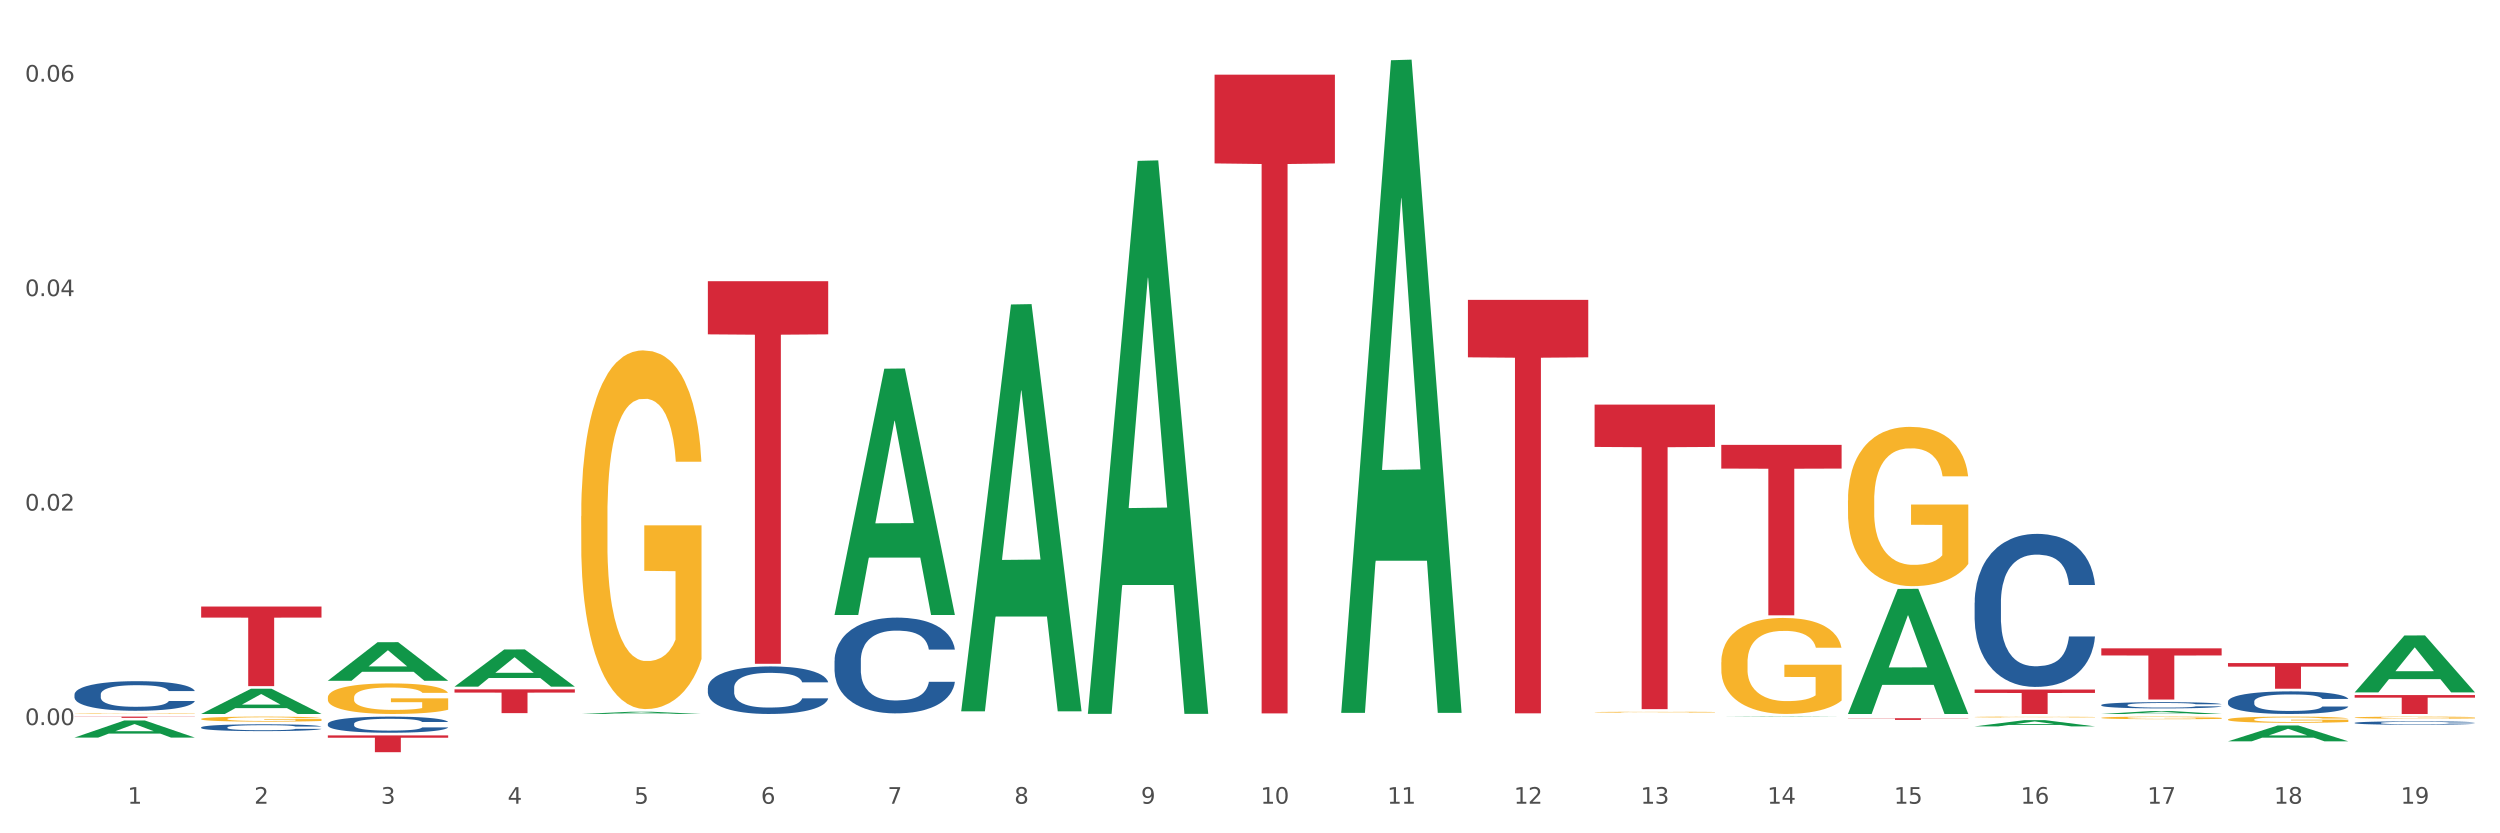 <?xml version="1.0" encoding="utf-8" standalone="no"?>
<!DOCTYPE svg PUBLIC "-//W3C//DTD SVG 1.1//EN"
  "http://www.w3.org/Graphics/SVG/1.1/DTD/svg11.dtd">
<svg xmlns:xlink="http://www.w3.org/1999/xlink" width="1080pt" height="360pt" viewBox="0 0 1080 360" xmlns="http://www.w3.org/2000/svg" version="1.1">
 <rect x="0" y="0" width="1080" height="360" fill="#333333" stroke="none"/>
 <defs>
  <style type="text/css">*{stroke-linejoin: round; stroke-linecap: butt}</style>
 </defs>
 <g id="figure_1">
  <g id="patch_1">
   <path d="M 0 360 
L 1080 360 
L 1080 0 
L 0 0 
z
" style="fill: #ffffff; stroke: #ffffff; stroke-linejoin: miter"/>
  </g>
  <g id="axes_1">
   <g id="matplotlib.axis_1">
    <g id="xtick_1">
     <g id="text_1">
      <!-- 1 -->
      <g style="fill: #4d4d4d" transform="translate(55.115 347.204) scale(0.096 -0.096)">
       <defs>
        <path id="DejaVuSans-31" d="M 794 531 
L 1825 531 
L 1825 4091 
L 703 3866 
L 703 4441 
L 1819 4666 
L 2450 4666 
L 2450 531 
L 3481 531 
L 3481 0 
L 794 0 
L 794 531 
z
" transform="scale(0.016)"/>
       </defs>
       <use xlink:href="#DejaVuSans-31"/>
      </g>
     </g>
    </g>
    <g id="xtick_2">
     <g id="text_2">
      <!-- 2 -->
      <g style="fill: #4d4d4d" transform="translate(109.839 347.204) scale(0.096 -0.096)">
       <defs>
        <path id="DejaVuSans-32" d="M 1228 531 
L 3431 531 
L 3431 0 
L 469 0 
L 469 531 
Q 828 903 1448 1529 
Q 2069 2156 2228 2338 
Q 2531 2678 2651 2914 
Q 2772 3150 2772 3378 
Q 2772 3750 2511 3984 
Q 2250 4219 1831 4219 
Q 1534 4219 1204 4116 
Q 875 4013 500 3803 
L 500 4441 
Q 881 4594 1212 4672 
Q 1544 4750 1819 4750 
Q 2544 4750 2975 4387 
Q 3406 4025 3406 3419 
Q 3406 3131 3298 2873 
Q 3191 2616 2906 2266 
Q 2828 2175 2409 1742 
Q 1991 1309 1228 531 
z
" transform="scale(0.016)"/>
       </defs>
       <use xlink:href="#DejaVuSans-32"/>
      </g>
     </g>
    </g>
    <g id="xtick_3">
     <g id="text_3">
      <!-- 3 -->
      <g style="fill: #4d4d4d" transform="translate(164.564 347.204) scale(0.096 -0.096)">
       <defs>
        <path id="DejaVuSans-33" d="M 2597 2516 
Q 3050 2419 3304 2112 
Q 3559 1806 3559 1356 
Q 3559 666 3084 287 
Q 2609 -91 1734 -91 
Q 1441 -91 1130 -33 
Q 819 25 488 141 
L 488 750 
Q 750 597 1062 519 
Q 1375 441 1716 441 
Q 2309 441 2620 675 
Q 2931 909 2931 1356 
Q 2931 1769 2642 2001 
Q 2353 2234 1838 2234 
L 1294 2234 
L 1294 2753 
L 1863 2753 
Q 2328 2753 2575 2939 
Q 2822 3125 2822 3475 
Q 2822 3834 2567 4026 
Q 2313 4219 1838 4219 
Q 1578 4219 1281 4162 
Q 984 4106 628 3988 
L 628 4550 
Q 988 4650 1302 4700 
Q 1616 4750 1894 4750 
Q 2613 4750 3031 4423 
Q 3450 4097 3450 3541 
Q 3450 3153 3228 2886 
Q 3006 2619 2597 2516 
z
" transform="scale(0.016)"/>
       </defs>
       <use xlink:href="#DejaVuSans-33"/>
      </g>
     </g>
    </g>
    <g id="xtick_4">
     <g id="text_4">
      <!-- 4 -->
      <g style="fill: #4d4d4d" transform="translate(219.288 347.204) scale(0.096 -0.096)">
       <defs>
        <path id="DejaVuSans-34" d="M 2419 4116 
L 825 1625 
L 2419 1625 
L 2419 4116 
z
M 2253 4666 
L 3047 4666 
L 3047 1625 
L 3713 1625 
L 3713 1100 
L 3047 1100 
L 3047 0 
L 2419 0 
L 2419 1100 
L 313 1100 
L 313 1709 
L 2253 4666 
z
" transform="scale(0.016)"/>
       </defs>
       <use xlink:href="#DejaVuSans-34"/>
      </g>
     </g>
    </g>
    <g id="xtick_5">
     <g id="text_5">
      <!-- 5 -->
      <g style="fill: #4d4d4d" transform="translate(274.012 347.204) scale(0.096 -0.096)">
       <defs>
        <path id="DejaVuSans-35" d="M 691 4666 
L 3169 4666 
L 3169 4134 
L 1269 4134 
L 1269 2991 
Q 1406 3038 1543 3061 
Q 1681 3084 1819 3084 
Q 2600 3084 3056 2656 
Q 3513 2228 3513 1497 
Q 3513 744 3044 326 
Q 2575 -91 1722 -91 
Q 1428 -91 1123 -41 
Q 819 9 494 109 
L 494 744 
Q 775 591 1075 516 
Q 1375 441 1709 441 
Q 2250 441 2565 725 
Q 2881 1009 2881 1497 
Q 2881 1984 2565 2268 
Q 2250 2553 1709 2553 
Q 1456 2553 1204 2497 
Q 953 2441 691 2322 
L 691 4666 
z
" transform="scale(0.016)"/>
       </defs>
       <use xlink:href="#DejaVuSans-35"/>
      </g>
     </g>
    </g>
    <g id="xtick_6">
     <g id="text_6">
      <!-- 6 -->
      <g style="fill: #4d4d4d" transform="translate(328.736 347.204) scale(0.096 -0.096)">
       <defs>
        <path id="DejaVuSans-36" d="M 2113 2584 
Q 1688 2584 1439 2293 
Q 1191 2003 1191 1497 
Q 1191 994 1439 701 
Q 1688 409 2113 409 
Q 2538 409 2786 701 
Q 3034 994 3034 1497 
Q 3034 2003 2786 2293 
Q 2538 2584 2113 2584 
z
M 3366 4563 
L 3366 3988 
Q 3128 4100 2886 4159 
Q 2644 4219 2406 4219 
Q 1781 4219 1451 3797 
Q 1122 3375 1075 2522 
Q 1259 2794 1537 2939 
Q 1816 3084 2150 3084 
Q 2853 3084 3261 2657 
Q 3669 2231 3669 1497 
Q 3669 778 3244 343 
Q 2819 -91 2113 -91 
Q 1303 -91 875 529 
Q 447 1150 447 2328 
Q 447 3434 972 4092 
Q 1497 4750 2381 4750 
Q 2619 4750 2861 4703 
Q 3103 4656 3366 4563 
z
" transform="scale(0.016)"/>
       </defs>
       <use xlink:href="#DejaVuSans-36"/>
      </g>
     </g>
    </g>
    <g id="xtick_7">
     <g id="text_7">
      <!-- 7 -->
      <g style="fill: #4d4d4d" transform="translate(383.461 347.204) scale(0.096 -0.096)">
       <defs>
        <path id="DejaVuSans-37" d="M 525 4666 
L 3525 4666 
L 3525 4397 
L 1831 0 
L 1172 0 
L 2766 4134 
L 525 4134 
L 525 4666 
z
" transform="scale(0.016)"/>
       </defs>
       <use xlink:href="#DejaVuSans-37"/>
      </g>
     </g>
    </g>
    <g id="xtick_8">
     <g id="text_8">
      <!-- 8 -->
      <g style="fill: #4d4d4d" transform="translate(438.185 347.204) scale(0.096 -0.096)">
       <defs>
        <path id="DejaVuSans-38" d="M 2034 2216 
Q 1584 2216 1326 1975 
Q 1069 1734 1069 1313 
Q 1069 891 1326 650 
Q 1584 409 2034 409 
Q 2484 409 2743 651 
Q 3003 894 3003 1313 
Q 3003 1734 2745 1975 
Q 2488 2216 2034 2216 
z
M 1403 2484 
Q 997 2584 770 2862 
Q 544 3141 544 3541 
Q 544 4100 942 4425 
Q 1341 4750 2034 4750 
Q 2731 4750 3128 4425 
Q 3525 4100 3525 3541 
Q 3525 3141 3298 2862 
Q 3072 2584 2669 2484 
Q 3125 2378 3379 2068 
Q 3634 1759 3634 1313 
Q 3634 634 3220 271 
Q 2806 -91 2034 -91 
Q 1263 -91 848 271 
Q 434 634 434 1313 
Q 434 1759 690 2068 
Q 947 2378 1403 2484 
z
M 1172 3481 
Q 1172 3119 1398 2916 
Q 1625 2713 2034 2713 
Q 2441 2713 2670 2916 
Q 2900 3119 2900 3481 
Q 2900 3844 2670 4047 
Q 2441 4250 2034 4250 
Q 1625 4250 1398 4047 
Q 1172 3844 1172 3481 
z
" transform="scale(0.016)"/>
       </defs>
       <use xlink:href="#DejaVuSans-38"/>
      </g>
     </g>
    </g>
    <g id="xtick_9">
     <g id="text_9">
      <!-- 9 -->
      <g style="fill: #4d4d4d" transform="translate(492.909 347.204) scale(0.096 -0.096)">
       <defs>
        <path id="DejaVuSans-39" d="M 703 97 
L 703 672 
Q 941 559 1184 500 
Q 1428 441 1663 441 
Q 2288 441 2617 861 
Q 2947 1281 2994 2138 
Q 2813 1869 2534 1725 
Q 2256 1581 1919 1581 
Q 1219 1581 811 2004 
Q 403 2428 403 3163 
Q 403 3881 828 4315 
Q 1253 4750 1959 4750 
Q 2769 4750 3195 4129 
Q 3622 3509 3622 2328 
Q 3622 1225 3098 567 
Q 2575 -91 1691 -91 
Q 1453 -91 1209 -44 
Q 966 3 703 97 
z
M 1959 2075 
Q 2384 2075 2632 2365 
Q 2881 2656 2881 3163 
Q 2881 3666 2632 3958 
Q 2384 4250 1959 4250 
Q 1534 4250 1286 3958 
Q 1038 3666 1038 3163 
Q 1038 2656 1286 2365 
Q 1534 2075 1959 2075 
z
" transform="scale(0.016)"/>
       </defs>
       <use xlink:href="#DejaVuSans-39"/>
      </g>
     </g>
    </g>
    <g id="xtick_10">
     <g id="text_10">
      <!-- 10 -->
      <g style="fill: #4d4d4d" transform="translate(544.58 347.204) scale(0.096 -0.096)">
       <defs>
        <path id="DejaVuSans-30" d="M 2034 4250 
Q 1547 4250 1301 3770 
Q 1056 3291 1056 2328 
Q 1056 1369 1301 889 
Q 1547 409 2034 409 
Q 2525 409 2770 889 
Q 3016 1369 3016 2328 
Q 3016 3291 2770 3770 
Q 2525 4250 2034 4250 
z
M 2034 4750 
Q 2819 4750 3233 4129 
Q 3647 3509 3647 2328 
Q 3647 1150 3233 529 
Q 2819 -91 2034 -91 
Q 1250 -91 836 529 
Q 422 1150 422 2328 
Q 422 3509 836 4129 
Q 1250 4750 2034 4750 
z
" transform="scale(0.016)"/>
       </defs>
       <use xlink:href="#DejaVuSans-31"/>
       <use xlink:href="#DejaVuSans-30" transform="translate(63.623 0)"/>
      </g>
     </g>
    </g>
    <g id="xtick_11">
     <g id="text_11">
      <!-- 11 -->
      <g style="fill: #4d4d4d" transform="translate(599.304 347.204) scale(0.096 -0.096)">
       <use xlink:href="#DejaVuSans-31"/>
       <use xlink:href="#DejaVuSans-31" transform="translate(63.623 0)"/>
      </g>
     </g>
    </g>
    <g id="xtick_12">
     <g id="text_12">
      <!-- 12 -->
      <g style="fill: #4d4d4d" transform="translate(654.028 347.204) scale(0.096 -0.096)">
       <use xlink:href="#DejaVuSans-31"/>
       <use xlink:href="#DejaVuSans-32" transform="translate(63.623 0)"/>
      </g>
     </g>
    </g>
    <g id="xtick_13">
     <g id="text_13">
      <!-- 13 -->
      <g style="fill: #4d4d4d" transform="translate(708.752 347.204) scale(0.096 -0.096)">
       <use xlink:href="#DejaVuSans-31"/>
       <use xlink:href="#DejaVuSans-33" transform="translate(63.623 0)"/>
      </g>
     </g>
    </g>
    <g id="xtick_14">
     <g id="text_14">
      <!-- 14 -->
      <g style="fill: #4d4d4d" transform="translate(763.477 347.204) scale(0.096 -0.096)">
       <use xlink:href="#DejaVuSans-31"/>
       <use xlink:href="#DejaVuSans-34" transform="translate(63.623 0)"/>
      </g>
     </g>
    </g>
    <g id="xtick_15">
     <g id="text_15">
      <!-- 15 -->
      <g style="fill: #4d4d4d" transform="translate(818.201 347.204) scale(0.096 -0.096)">
       <use xlink:href="#DejaVuSans-31"/>
       <use xlink:href="#DejaVuSans-35" transform="translate(63.623 0)"/>
      </g>
     </g>
    </g>
    <g id="xtick_16">
     <g id="text_16">
      <!-- 16 -->
      <g style="fill: #4d4d4d" transform="translate(872.925 347.204) scale(0.096 -0.096)">
       <use xlink:href="#DejaVuSans-31"/>
       <use xlink:href="#DejaVuSans-36" transform="translate(63.623 0)"/>
      </g>
     </g>
    </g>
    <g id="xtick_17">
     <g id="text_17">
      <!-- 17 -->
      <g style="fill: #4d4d4d" transform="translate(927.649 347.204) scale(0.096 -0.096)">
       <use xlink:href="#DejaVuSans-31"/>
       <use xlink:href="#DejaVuSans-37" transform="translate(63.623 0)"/>
      </g>
     </g>
    </g>
    <g id="xtick_18">
     <g id="text_18">
      <!-- 18 -->
      <g style="fill: #4d4d4d" transform="translate(982.374 347.204) scale(0.096 -0.096)">
       <use xlink:href="#DejaVuSans-31"/>
       <use xlink:href="#DejaVuSans-38" transform="translate(63.623 0)"/>
      </g>
     </g>
    </g>
    <g id="xtick_19">
     <g id="text_19">
      <!-- 19 -->
      <g style="fill: #4d4d4d" transform="translate(1037.098 347.204) scale(0.096 -0.096)">
       <use xlink:href="#DejaVuSans-31"/>
       <use xlink:href="#DejaVuSans-39" transform="translate(63.623 0)"/>
      </g>
     </g>
    </g>
    <g id="xtick_20"/>
    <g id="xtick_21"/>
    <g id="xtick_22"/>
    <g id="xtick_23"/>
    <g id="xtick_24"/>
    <g id="xtick_25"/>
    <g id="xtick_26"/>
    <g id="xtick_27"/>
    <g id="xtick_28"/>
    <g id="xtick_29"/>
    <g id="xtick_30"/>
    <g id="xtick_31"/>
    <g id="xtick_32"/>
    <g id="xtick_33"/>
    <g id="xtick_34"/>
    <g id="xtick_35"/>
    <g id="xtick_36"/>
    <g id="xtick_37"/>
   </g>
   <g id="matplotlib.axis_2">
    <g id="ytick_1">
     <g id="text_20">
      <!-- 0.00 -->
      <g style="fill: #4d4d4d" transform="translate(10.8 313.224) scale(0.096 -0.096)">
       <defs>
        <path id="DejaVuSans-2e" d="M 684 794 
L 1344 794 
L 1344 0 
L 684 0 
L 684 794 
z
" transform="scale(0.016)"/>
       </defs>
       <use xlink:href="#DejaVuSans-30"/>
       <use xlink:href="#DejaVuSans-2e" transform="translate(63.623 0)"/>
       <use xlink:href="#DejaVuSans-30" transform="translate(95.41 0)"/>
       <use xlink:href="#DejaVuSans-30" transform="translate(159.033 0)"/>
      </g>
     </g>
    </g>
    <g id="ytick_2">
     <g id="text_21">
      <!-- 0.02 -->
      <g style="fill: #4d4d4d" transform="translate(10.8 220.573) scale(0.096 -0.096)">
       <use xlink:href="#DejaVuSans-30"/>
       <use xlink:href="#DejaVuSans-2e" transform="translate(63.623 0)"/>
       <use xlink:href="#DejaVuSans-30" transform="translate(95.41 0)"/>
       <use xlink:href="#DejaVuSans-32" transform="translate(159.033 0)"/>
      </g>
     </g>
    </g>
    <g id="ytick_3">
     <g id="text_22">
      <!-- 0.04 -->
      <g style="fill: #4d4d4d" transform="translate(10.8 127.921) scale(0.096 -0.096)">
       <use xlink:href="#DejaVuSans-30"/>
       <use xlink:href="#DejaVuSans-2e" transform="translate(63.623 0)"/>
       <use xlink:href="#DejaVuSans-30" transform="translate(95.41 0)"/>
       <use xlink:href="#DejaVuSans-34" transform="translate(159.033 0)"/>
      </g>
     </g>
    </g>
    <g id="ytick_4">
     <g id="text_23">
      <!-- 0.06 -->
      <g style="fill: #4d4d4d" transform="translate(10.8 35.27) scale(0.096 -0.096)">
       <use xlink:href="#DejaVuSans-30"/>
       <use xlink:href="#DejaVuSans-2e" transform="translate(63.623 0)"/>
       <use xlink:href="#DejaVuSans-30" transform="translate(95.41 0)"/>
       <use xlink:href="#DejaVuSans-36" transform="translate(159.033 0)"/>
      </g>
     </g>
    </g>
    <g id="ytick_5"/>
    <g id="ytick_6"/>
    <g id="ytick_7"/>
   </g>
   <g id="PolyCollection_1">
    <path d="M 251.072 222.971 
L 251.133 222.83 
L 251.133 217.735 
L 251.256 213.347 
L 251.87 202.733 
L 252.791 193.958 
L 253.466 189.288 
L 254.141 185.466 
L 254.939 181.645 
L 255.921 177.682 
L 257.701 171.88 
L 258.806 168.908 
L 260.156 165.794 
L 262.611 161.265 
L 264.391 158.718 
L 266.233 156.595 
L 269.24 154.047 
L 271.204 152.915 
L 273.291 152.066 
L 275.808 151.5 
L 277.711 151.358 
L 281.884 151.783 
L 285.444 153.056 
L 287.163 154.047 
L 289.373 155.745 
L 290.539 156.878 
L 292.442 159.142 
L 294.406 162.114 
L 295.756 164.662 
L 297.782 169.474 
L 299.316 174.286 
L 300.728 180.23 
L 301.464 184.334 
L 302.017 188.155 
L 302.508 192.543 
L 302.999 199.478 
L 291.951 199.478 
L 291.521 194.524 
L 290.846 189.854 
L 289.864 185.325 
L 289.004 182.494 
L 287.531 178.956 
L 286.181 176.692 
L 284.769 174.993 
L 283.051 173.578 
L 281.7 172.87 
L 279.797 172.304 
L 276.053 172.446 
L 273.537 173.578 
L 271.818 174.993 
L 270.713 176.267 
L 269.731 177.682 
L 268.627 179.664 
L 267.338 182.636 
L 266.417 185.325 
L 265.496 188.721 
L 264.76 192.118 
L 264.084 196.081 
L 263.532 200.327 
L 263.102 204.714 
L 262.734 210.092 
L 262.427 219.009 
L 262.427 238.398 
L 262.55 242.785 
L 262.857 248.588 
L 263.225 252.975 
L 263.839 258.212 
L 264.391 261.75 
L 265.435 266.845 
L 266.601 271.091 
L 267.522 273.78 
L 268.442 276.044 
L 270.038 279.158 
L 271.818 281.705 
L 273.353 283.262 
L 275.44 284.678 
L 276.851 285.244 
L 278.079 285.527 
L 281.086 285.527 
L 283.235 285.102 
L 285.629 284.111 
L 287.47 282.838 
L 289.004 281.281 
L 290.723 278.733 
L 291.828 276.327 
L 291.828 246.748 
L 278.324 246.607 
L 278.324 226.934 
L 303.06 226.934 
L 303.06 284.678 
L 302.017 287.65 
L 300.851 290.339 
L 299.623 292.745 
L 297.782 295.717 
L 295.572 298.547 
L 293.608 300.529 
L 291.521 302.227 
L 289.066 303.784 
L 285.874 305.199 
L 283.91 305.765 
L 281.455 306.19 
L 278.57 306.331 
L 276.053 306.048 
L 273.598 305.341 
L 271.02 304.067 
L 268.504 302.227 
L 266.601 300.387 
L 264.698 298.123 
L 262.673 295.151 
L 261.077 292.32 
L 259.849 289.773 
L 258.499 286.517 
L 257.026 282.272 
L 255.921 278.45 
L 254.939 274.488 
L 253.896 269.393 
L 253.159 265.005 
L 252.422 259.486 
L 251.993 255.381 
L 251.502 249.012 
L 251.133 240.096 
L 251.072 222.971 
z
" clip-path="url(#p7d7a84fd3a)" style="fill: #f7b32b"/>
    <path d="M 32.175 308.307 
L 32.236 308.307 
L 32.236 308.298 
L 32.359 308.291 
L 32.973 308.274 
L 33.894 308.26 
L 34.569 308.252 
L 35.244 308.246 
L 36.042 308.24 
L 37.024 308.233 
L 38.804 308.224 
L 39.909 308.219 
L 41.259 308.214 
L 43.714 308.207 
L 45.494 308.203 
L 47.336 308.199 
L 50.343 308.195 
L 52.307 308.193 
L 54.394 308.192 
L 56.911 308.191 
L 58.814 308.191 
L 62.987 308.191 
L 66.547 308.194 
L 68.266 308.195 
L 70.476 308.198 
L 71.642 308.2 
L 73.544 308.203 
L 75.509 308.208 
L 76.859 308.212 
L 78.884 308.22 
L 80.419 308.228 
L 81.831 308.238 
L 82.567 308.244 
L 83.12 308.25 
L 83.611 308.257 
L 84.102 308.269 
L 73.053 308.269 
L 72.624 308.261 
L 71.949 308.253 
L 70.967 308.246 
L 70.107 308.241 
L 68.634 308.235 
L 67.284 308.232 
L 65.872 308.229 
L 64.153 308.227 
L 62.803 308.226 
L 60.9 308.225 
L 57.156 308.225 
L 54.64 308.227 
L 52.921 308.229 
L 51.816 308.231 
L 50.834 308.233 
L 49.729 308.237 
L 48.44 308.241 
L 47.52 308.246 
L 46.599 308.251 
L 45.863 308.257 
L 45.187 308.263 
L 44.635 308.27 
L 44.205 308.277 
L 43.837 308.286 
L 43.53 308.3 
L 43.53 308.332 
L 43.653 308.339 
L 43.96 308.348 
L 44.328 308.355 
L 44.942 308.364 
L 45.494 308.37 
L 46.538 308.378 
L 47.704 308.385 
L 48.625 308.389 
L 49.545 308.393 
L 51.141 308.398 
L 52.921 308.402 
L 54.456 308.404 
L 56.542 308.407 
L 57.954 308.408 
L 59.182 308.408 
L 62.189 308.408 
L 64.338 308.407 
L 66.731 308.406 
L 68.573 308.404 
L 70.107 308.401 
L 71.826 308.397 
L 72.931 308.393 
L 72.931 308.345 
L 59.427 308.345 
L 59.427 308.313 
L 84.163 308.313 
L 84.163 308.407 
L 83.12 308.412 
L 81.953 308.416 
L 80.726 308.42 
L 78.884 308.425 
L 76.675 308.429 
L 74.711 308.432 
L 72.624 308.435 
L 70.169 308.438 
L 66.977 308.44 
L 65.013 308.441 
L 62.558 308.442 
L 59.673 308.442 
L 57.156 308.441 
L 54.701 308.44 
L 52.123 308.438 
L 49.607 308.435 
L 47.704 308.432 
L 45.801 308.429 
L 43.776 308.424 
L 42.18 308.419 
L 40.952 308.415 
L 39.602 308.41 
L 38.129 308.403 
L 37.024 308.397 
L 36.042 308.39 
L 34.998 308.382 
L 34.262 308.375 
L 33.525 308.366 
L 33.096 308.359 
L 32.605 308.349 
L 32.236 308.335 
L 32.175 308.307 
z
" clip-path="url(#p7d7a84fd3a)" style="fill: #f7b32b"/>
    <path d="M 962.488 320.245 
L 962.541 320.238 
L 983.98 313.403 
L 992.877 313.396 
L 1014.476 320.258 
L 1004.185 320.258 
L 999.522 318.66 
L 977.387 318.66 
L 977.227 318.686 
L 972.724 320.258 
L 962.488 320.258 
L 962.488 320.245 
L 980.174 317.706 
L 996.735 317.7 
L 988.535 314.859 
L 988.428 314.846 
L 988.321 314.865 
L 980.121 317.7 
L 980.174 317.706 
L 962.488 320.245 
z
" clip-path="url(#p7d7a84fd3a)" style="fill: #109648"/>
    <path d="M 688.866 307.661 
L 688.928 307.661 
L 688.928 307.648 
L 689.05 307.637 
L 689.664 307.61 
L 690.585 307.588 
L 691.26 307.576 
L 691.935 307.567 
L 692.733 307.557 
L 693.715 307.547 
L 695.495 307.533 
L 696.6 307.525 
L 697.95 307.517 
L 700.406 307.506 
L 702.186 307.499 
L 704.027 307.494 
L 707.034 307.488 
L 708.999 307.485 
L 711.086 307.483 
L 713.602 307.481 
L 715.505 307.481 
L 719.679 307.482 
L 723.239 307.485 
L 724.957 307.488 
L 727.167 307.492 
L 728.333 307.495 
L 730.236 307.501 
L 732.2 307.508 
L 733.55 307.514 
L 735.576 307.527 
L 737.11 307.539 
L 738.522 307.554 
L 739.258 307.564 
L 739.811 307.574 
L 740.302 307.585 
L 740.793 307.602 
L 729.745 307.602 
L 729.315 307.59 
L 728.64 307.578 
L 727.658 307.566 
L 726.799 307.559 
L 725.325 307.55 
L 723.975 307.545 
L 722.563 307.54 
L 720.845 307.537 
L 719.494 307.535 
L 717.592 307.534 
L 713.848 307.534 
L 711.331 307.537 
L 709.612 307.54 
L 708.508 307.544 
L 707.526 307.547 
L 706.421 307.552 
L 705.132 307.56 
L 704.211 307.566 
L 703.29 307.575 
L 702.554 307.584 
L 701.879 307.594 
L 701.326 307.604 
L 700.897 307.615 
L 700.528 307.629 
L 700.221 307.651 
L 700.221 307.7 
L 700.344 307.711 
L 700.651 307.726 
L 701.019 307.737 
L 701.633 307.75 
L 702.186 307.759 
L 703.229 307.772 
L 704.395 307.783 
L 705.316 307.789 
L 706.237 307.795 
L 707.832 307.803 
L 709.612 307.809 
L 711.147 307.813 
L 713.234 307.817 
L 714.645 307.818 
L 715.873 307.819 
L 718.881 307.819 
L 721.029 307.818 
L 723.423 307.815 
L 725.264 307.812 
L 726.799 307.808 
L 728.517 307.802 
L 729.622 307.796 
L 729.622 307.721 
L 716.119 307.721 
L 716.119 307.671 
L 740.854 307.671 
L 740.854 307.817 
L 739.811 307.824 
L 738.645 307.831 
L 737.417 307.837 
L 735.576 307.845 
L 733.366 307.852 
L 731.402 307.857 
L 729.315 307.861 
L 726.86 307.865 
L 723.668 307.868 
L 721.704 307.87 
L 719.249 307.871 
L 716.364 307.871 
L 713.848 307.871 
L 711.392 307.869 
L 708.814 307.866 
L 706.298 307.861 
L 704.395 307.856 
L 702.492 307.851 
L 700.467 307.843 
L 698.871 307.836 
L 697.643 307.83 
L 696.293 307.821 
L 694.82 307.811 
L 693.715 307.801 
L 692.733 307.791 
L 691.69 307.778 
L 690.953 307.767 
L 690.217 307.753 
L 689.787 307.743 
L 689.296 307.727 
L 688.928 307.704 
L 688.866 307.661 
z
" clip-path="url(#p7d7a84fd3a)" style="fill: #f7b32b"/>
    <path d="M 141.624 301.334 
L 141.685 301.322 
L 141.685 300.888 
L 141.808 300.514 
L 142.421 299.609 
L 143.342 298.861 
L 144.017 298.463 
L 144.693 298.137 
L 145.49 297.811 
L 146.472 297.473 
L 148.252 296.978 
L 149.357 296.725 
L 150.708 296.46 
L 153.163 296.073 
L 154.943 295.856 
L 156.784 295.675 
L 159.792 295.458 
L 161.756 295.361 
L 163.843 295.289 
L 166.359 295.241 
L 168.262 295.229 
L 172.436 295.265 
L 175.996 295.374 
L 177.714 295.458 
L 179.924 295.603 
L 181.09 295.699 
L 182.993 295.892 
L 184.957 296.146 
L 186.308 296.363 
L 188.333 296.773 
L 189.867 297.184 
L 191.279 297.69 
L 192.016 298.04 
L 192.568 298.366 
L 193.059 298.74 
L 193.55 299.331 
L 182.502 299.331 
L 182.072 298.909 
L 181.397 298.511 
L 180.415 298.125 
L 179.556 297.883 
L 178.083 297.582 
L 176.732 297.389 
L 175.321 297.244 
L 173.602 297.123 
L 172.252 297.063 
L 170.349 297.015 
L 166.605 297.027 
L 164.088 297.123 
L 162.37 297.244 
L 161.265 297.352 
L 160.283 297.473 
L 159.178 297.642 
L 157.889 297.895 
L 156.968 298.125 
L 156.048 298.414 
L 155.311 298.704 
L 154.636 299.042 
L 154.083 299.404 
L 153.654 299.778 
L 153.286 300.236 
L 152.979 300.997 
L 152.979 302.65 
L 153.101 303.024 
L 153.408 303.519 
L 153.777 303.893 
L 154.39 304.339 
L 154.943 304.641 
L 155.986 305.075 
L 157.152 305.437 
L 158.073 305.666 
L 158.994 305.86 
L 160.59 306.125 
L 162.37 306.342 
L 163.904 306.475 
L 165.991 306.596 
L 167.403 306.644 
L 168.63 306.668 
L 171.638 306.668 
L 173.786 306.632 
L 176.18 306.547 
L 178.021 306.439 
L 179.556 306.306 
L 181.274 306.089 
L 182.379 305.884 
L 182.379 303.362 
L 168.876 303.35 
L 168.876 301.672 
L 193.612 301.672 
L 193.612 306.596 
L 192.568 306.849 
L 191.402 307.078 
L 190.174 307.283 
L 188.333 307.537 
L 186.123 307.778 
L 184.159 307.947 
L 182.072 308.092 
L 179.617 308.225 
L 176.425 308.345 
L 174.461 308.394 
L 172.006 308.43 
L 169.121 308.442 
L 166.605 308.418 
L 164.15 308.357 
L 161.572 308.249 
L 159.055 308.092 
L 157.152 307.935 
L 155.25 307.742 
L 153.224 307.489 
L 151.628 307.247 
L 150.401 307.03 
L 149.05 306.752 
L 147.577 306.39 
L 146.472 306.065 
L 145.49 305.727 
L 144.447 305.292 
L 143.71 304.918 
L 142.974 304.448 
L 142.544 304.098 
L 142.053 303.555 
L 141.685 302.795 
L 141.624 301.334 
z
" clip-path="url(#p7d7a84fd3a)" style="fill: #f7b32b"/>
    <path d="M 86.899 310.583 
L 86.961 310.581 
L 86.961 310.509 
L 87.083 310.447 
L 87.697 310.298 
L 88.618 310.175 
L 89.293 310.11 
L 89.968 310.056 
L 90.766 310.002 
L 91.748 309.947 
L 93.528 309.865 
L 94.633 309.823 
L 95.983 309.78 
L 98.439 309.716 
L 100.219 309.68 
L 102.06 309.651 
L 105.067 309.615 
L 107.032 309.599 
L 109.118 309.587 
L 111.635 309.579 
L 113.538 309.577 
L 117.712 309.583 
L 121.272 309.601 
L 122.99 309.615 
L 125.2 309.639 
L 126.366 309.655 
L 128.269 309.686 
L 130.233 309.728 
L 131.583 309.764 
L 133.609 309.831 
L 135.143 309.899 
L 136.555 309.982 
L 137.291 310.04 
L 137.844 310.094 
L 138.335 310.155 
L 138.826 310.253 
L 127.778 310.253 
L 127.348 310.183 
L 126.673 310.118 
L 125.691 310.054 
L 124.832 310.014 
L 123.358 309.965 
L 122.008 309.933 
L 120.596 309.909 
L 118.878 309.889 
L 117.527 309.879 
L 115.625 309.871 
L 111.881 309.873 
L 109.364 309.889 
L 107.645 309.909 
L 106.541 309.927 
L 105.559 309.947 
L 104.454 309.974 
L 103.165 310.016 
L 102.244 310.054 
L 101.323 310.102 
L 100.587 310.149 
L 99.912 310.205 
L 99.359 310.265 
L 98.93 310.326 
L 98.561 310.402 
L 98.254 310.527 
L 98.254 310.799 
L 98.377 310.861 
L 98.684 310.942 
L 99.052 311.004 
L 99.666 311.077 
L 100.219 311.127 
L 101.262 311.198 
L 102.428 311.258 
L 103.349 311.296 
L 104.27 311.328 
L 105.865 311.371 
L 107.645 311.407 
L 109.18 311.429 
L 111.267 311.449 
L 112.678 311.457 
L 113.906 311.461 
L 116.914 311.461 
L 119.062 311.455 
L 121.456 311.441 
L 123.297 311.423 
L 124.832 311.401 
L 126.55 311.365 
L 127.655 311.332 
L 127.655 310.916 
L 114.152 310.914 
L 114.152 310.638 
L 138.887 310.638 
L 138.887 311.449 
L 137.844 311.491 
L 136.678 311.528 
L 135.45 311.562 
L 133.609 311.604 
L 131.399 311.644 
L 129.435 311.671 
L 127.348 311.695 
L 124.893 311.717 
L 121.701 311.737 
L 119.737 311.745 
L 117.282 311.751 
L 114.397 311.753 
L 111.881 311.749 
L 109.425 311.739 
L 106.847 311.721 
L 104.331 311.695 
L 102.428 311.669 
L 100.525 311.638 
L 98.5 311.596 
L 96.904 311.556 
L 95.676 311.52 
L 94.326 311.475 
L 92.853 311.415 
L 91.748 311.361 
L 90.766 311.306 
L 89.723 311.234 
L 88.986 311.173 
L 88.25 311.095 
L 87.82 311.038 
L 87.329 310.948 
L 86.961 310.823 
L 86.899 310.583 
z
" clip-path="url(#p7d7a84fd3a)" style="fill: #f7b32b"/>
    <path d="M 305.796 297.126 
L 305.858 297.107 
L 305.858 296.582 
L 306.042 295.869 
L 306.718 294.555 
L 307.578 293.56 
L 309.053 292.397 
L 309.852 291.909 
L 310.897 291.365 
L 313.048 290.483 
L 315.506 289.732 
L 317.226 289.319 
L 318.517 289.057 
L 321.405 288.587 
L 323.064 288.381 
L 324.785 288.212 
L 326.26 288.1 
L 328.718 287.968 
L 330.684 287.912 
L 332.958 287.893 
L 334.863 287.912 
L 337.382 287.987 
L 341.07 288.212 
L 342.483 288.343 
L 344.388 288.569 
L 346.354 288.869 
L 347.952 289.169 
L 349.796 289.601 
L 351.701 290.164 
L 353.544 290.877 
L 354.835 291.534 
L 355.879 292.228 
L 356.801 293.073 
L 357.477 293.992 
L 357.784 294.761 
L 346.539 294.761 
L 346.232 294.067 
L 345.617 293.316 
L 345.002 292.81 
L 344.327 292.397 
L 343.282 291.928 
L 342.36 291.628 
L 340.824 291.271 
L 339.41 291.046 
L 338.243 290.914 
L 336.829 290.802 
L 333.818 290.689 
L 331.667 290.689 
L 330.316 290.727 
L 328.656 290.821 
L 327.243 290.952 
L 325.584 291.177 
L 324.293 291.421 
L 323.003 291.74 
L 322.265 291.965 
L 321.159 292.378 
L 320.422 292.716 
L 319.439 293.298 
L 318.886 293.711 
L 317.902 294.78 
L 317.472 295.568 
L 317.288 296.113 
L 317.165 296.713 
L 317.165 299.641 
L 317.534 300.954 
L 317.841 301.517 
L 318.332 302.155 
L 319.254 302.981 
L 320.606 303.788 
L 322.02 304.37 
L 323.187 304.726 
L 324.293 304.989 
L 325.399 305.195 
L 326.751 305.383 
L 327.857 305.496 
L 329.517 305.608 
L 331.483 305.664 
L 333.019 305.664 
L 336.153 305.571 
L 337.567 305.477 
L 338.919 305.345 
L 340.394 305.139 
L 341.561 304.914 
L 342.237 304.745 
L 343.343 304.388 
L 344.204 304.013 
L 344.941 303.581 
L 345.433 303.206 
L 345.986 302.643 
L 346.416 302.005 
L 346.539 301.667 
L 357.784 301.667 
L 357.539 302.343 
L 357.108 303 
L 356.248 303.882 
L 355.572 304.388 
L 354.527 305.008 
L 353.421 305.533 
L 351.885 306.115 
L 350.472 306.546 
L 348.997 306.922 
L 347.399 307.26 
L 344.511 307.729 
L 343.466 307.86 
L 341.254 308.085 
L 339.533 308.217 
L 337.014 308.348 
L 334.433 308.423 
L 331.729 308.442 
L 329.332 308.404 
L 326.69 308.292 
L 325.031 308.179 
L 323.187 308.01 
L 321.036 307.747 
L 319.008 307.428 
L 317.103 307.053 
L 315.321 306.622 
L 313.662 306.134 
L 311.511 305.327 
L 309.914 304.539 
L 308.746 303.807 
L 307.947 303.187 
L 307.148 302.399 
L 306.718 301.855 
L 306.042 300.541 
L 305.796 299.322 
L 305.796 297.126 
z
" clip-path="url(#p7d7a84fd3a)" style="fill: #255c99"/>
    <path d="M 1017.212 299.076 
L 1017.266 299.053 
L 1038.704 274.522 
L 1047.601 274.498 
L 1069.2 299.123 
L 1058.91 299.123 
L 1054.247 293.388 
L 1032.112 293.388 
L 1031.951 293.481 
L 1027.449 299.123 
L 1017.212 299.123 
L 1017.212 299.076 
L 1034.899 289.967 
L 1051.46 289.943 
L 1043.26 279.747 
L 1043.152 279.701 
L 1043.045 279.77 
L 1034.845 289.943 
L 1034.899 289.967 
L 1017.212 299.076 
z
" clip-path="url(#p7d7a84fd3a)" style="fill: #109648"/>
    <path d="M 1017.212 312.277 
L 1017.273 312.276 
L 1017.273 312.238 
L 1017.458 312.187 
L 1018.134 312.092 
L 1018.994 312.021 
L 1020.469 311.937 
L 1021.268 311.902 
L 1022.312 311.863 
L 1024.463 311.799 
L 1026.921 311.745 
L 1028.642 311.716 
L 1029.932 311.697 
L 1032.821 311.663 
L 1034.48 311.648 
L 1036.2 311.636 
L 1037.675 311.628 
L 1040.133 311.619 
L 1042.1 311.615 
L 1044.374 311.613 
L 1046.279 311.615 
L 1048.798 311.62 
L 1052.485 311.636 
L 1053.899 311.646 
L 1055.804 311.662 
L 1057.77 311.683 
L 1059.368 311.705 
L 1061.211 311.736 
L 1063.116 311.777 
L 1064.96 311.828 
L 1066.25 311.875 
L 1067.295 311.925 
L 1068.217 311.986 
L 1068.893 312.052 
L 1069.2 312.107 
L 1057.954 312.107 
L 1057.647 312.057 
L 1057.033 312.003 
L 1056.418 311.967 
L 1055.742 311.937 
L 1054.697 311.903 
L 1053.776 311.882 
L 1052.239 311.856 
L 1050.826 311.84 
L 1049.658 311.83 
L 1048.245 311.822 
L 1045.234 311.814 
L 1043.083 311.814 
L 1041.731 311.817 
L 1040.072 311.824 
L 1038.659 311.833 
L 1036.999 311.849 
L 1035.709 311.867 
L 1034.418 311.89 
L 1033.681 311.906 
L 1032.575 311.936 
L 1031.837 311.96 
L 1030.854 312.002 
L 1030.301 312.032 
L 1029.318 312.108 
L 1028.888 312.165 
L 1028.703 312.204 
L 1028.58 312.247 
L 1028.58 312.458 
L 1028.949 312.552 
L 1029.256 312.593 
L 1029.748 312.639 
L 1030.67 312.698 
L 1032.022 312.756 
L 1033.435 312.798 
L 1034.603 312.824 
L 1035.709 312.842 
L 1036.815 312.857 
L 1038.167 312.871 
L 1039.273 312.879 
L 1040.932 312.887 
L 1042.899 312.891 
L 1044.435 312.891 
L 1047.569 312.884 
L 1048.982 312.878 
L 1050.334 312.868 
L 1051.809 312.853 
L 1052.977 312.837 
L 1053.653 312.825 
L 1054.759 312.799 
L 1055.619 312.772 
L 1056.357 312.741 
L 1056.848 312.714 
L 1057.401 312.674 
L 1057.831 312.628 
L 1057.954 312.604 
L 1069.2 312.604 
L 1068.954 312.652 
L 1068.524 312.699 
L 1067.664 312.763 
L 1066.988 312.799 
L 1065.943 312.844 
L 1064.837 312.882 
L 1063.301 312.923 
L 1061.887 312.954 
L 1060.412 312.981 
L 1058.815 313.006 
L 1055.926 313.039 
L 1054.882 313.049 
L 1052.67 313.065 
L 1050.949 313.075 
L 1048.429 313.084 
L 1045.848 313.089 
L 1043.145 313.091 
L 1040.748 313.088 
L 1038.105 313.08 
L 1036.446 313.072 
L 1034.603 313.06 
L 1032.452 313.041 
L 1030.424 313.018 
L 1028.519 312.991 
L 1026.737 312.96 
L 1025.078 312.925 
L 1022.927 312.867 
L 1021.329 312.81 
L 1020.162 312.757 
L 1019.363 312.713 
L 1018.564 312.656 
L 1018.134 312.617 
L 1017.458 312.523 
L 1017.212 312.435 
L 1017.212 312.277 
z
" clip-path="url(#p7d7a84fd3a)" style="fill: #255c99"/>
    <path d="M 360.521 285.398 
L 360.582 285.361 
L 360.582 284.303 
L 360.766 282.867 
L 361.442 280.222 
L 362.303 278.219 
L 363.778 275.876 
L 364.576 274.894 
L 365.621 273.798 
L 367.772 272.022 
L 370.23 270.511 
L 371.951 269.68 
L 373.241 269.151 
L 376.129 268.206 
L 377.789 267.79 
L 379.509 267.45 
L 380.984 267.224 
L 383.442 266.959 
L 385.409 266.846 
L 387.682 266.808 
L 389.587 266.846 
L 392.107 266.997 
L 395.794 267.45 
L 397.207 267.715 
L 399.112 268.168 
L 401.079 268.773 
L 402.676 269.377 
L 404.52 270.246 
L 406.425 271.38 
L 408.269 272.816 
L 409.559 274.138 
L 410.604 275.536 
L 411.525 277.237 
L 412.201 279.088 
L 412.509 280.637 
L 401.263 280.637 
L 400.956 279.239 
L 400.341 277.728 
L 399.727 276.708 
L 399.051 275.876 
L 398.006 274.932 
L 397.084 274.327 
L 395.548 273.609 
L 394.135 273.156 
L 392.967 272.891 
L 391.554 272.665 
L 388.543 272.438 
L 386.392 272.438 
L 385.04 272.514 
L 383.381 272.702 
L 381.967 272.967 
L 380.308 273.42 
L 379.018 273.912 
L 377.727 274.554 
L 376.99 275.007 
L 375.884 275.839 
L 375.146 276.519 
L 374.163 277.69 
L 373.61 278.521 
L 372.627 280.675 
L 372.196 282.262 
L 372.012 283.358 
L 371.889 284.567 
L 371.889 290.462 
L 372.258 293.107 
L 372.565 294.24 
L 373.057 295.525 
L 373.979 297.187 
L 375.33 298.812 
L 376.744 299.984 
L 377.911 300.702 
L 379.018 301.231 
L 380.124 301.646 
L 381.476 302.024 
L 382.582 302.251 
L 384.241 302.477 
L 386.207 302.591 
L 387.744 302.591 
L 390.878 302.402 
L 392.291 302.213 
L 393.643 301.948 
L 395.118 301.533 
L 396.285 301.079 
L 396.961 300.739 
L 398.068 300.021 
L 398.928 299.266 
L 399.665 298.397 
L 400.157 297.641 
L 400.71 296.507 
L 401.14 295.223 
L 401.263 294.543 
L 412.509 294.543 
L 412.263 295.903 
L 411.833 297.225 
L 410.972 299.001 
L 410.296 300.021 
L 409.252 301.268 
L 408.146 302.326 
L 406.609 303.498 
L 405.196 304.367 
L 403.721 305.122 
L 402.123 305.803 
L 399.235 306.747 
L 398.19 307.012 
L 395.978 307.465 
L 394.258 307.73 
L 391.738 307.994 
L 389.157 308.145 
L 386.453 308.183 
L 384.057 308.108 
L 381.414 307.881 
L 379.755 307.654 
L 377.911 307.314 
L 375.761 306.785 
L 373.733 306.143 
L 371.828 305.387 
L 370.046 304.518 
L 368.386 303.535 
L 366.236 301.911 
L 364.638 300.324 
L 363.47 298.85 
L 362.671 297.603 
L 361.873 296.016 
L 361.442 294.92 
L 360.766 292.275 
L 360.521 289.819 
L 360.521 285.398 
z
" clip-path="url(#p7d7a84fd3a)" style="fill: #255c99"/>
    <path d="M 907.763 304.546 
L 907.825 304.543 
L 907.825 304.474 
L 908.009 304.38 
L 908.685 304.208 
L 909.545 304.077 
L 911.02 303.924 
L 911.819 303.86 
L 912.864 303.788 
L 915.015 303.672 
L 917.473 303.574 
L 919.193 303.519 
L 920.484 303.485 
L 923.372 303.423 
L 925.031 303.396 
L 926.752 303.374 
L 928.227 303.359 
L 930.685 303.342 
L 932.651 303.334 
L 934.925 303.332 
L 936.83 303.334 
L 939.35 303.344 
L 943.037 303.374 
L 944.45 303.391 
L 946.355 303.421 
L 948.321 303.46 
L 949.919 303.5 
L 951.763 303.556 
L 953.668 303.63 
L 955.511 303.724 
L 956.802 303.81 
L 957.846 303.902 
L 958.768 304.013 
L 959.444 304.134 
L 959.751 304.235 
L 948.506 304.235 
L 948.199 304.144 
L 947.584 304.045 
L 946.97 303.978 
L 946.294 303.924 
L 945.249 303.862 
L 944.327 303.823 
L 942.791 303.776 
L 941.377 303.746 
L 940.21 303.729 
L 938.796 303.714 
L 935.785 303.699 
L 933.635 303.699 
L 932.283 303.704 
L 930.623 303.717 
L 929.21 303.734 
L 927.551 303.764 
L 926.26 303.796 
L 924.97 303.838 
L 924.232 303.867 
L 923.126 303.921 
L 922.389 303.966 
L 921.406 304.042 
L 920.853 304.097 
L 919.869 304.237 
L 919.439 304.341 
L 919.255 304.413 
L 919.132 304.492 
L 919.132 304.876 
L 919.501 305.049 
L 919.808 305.123 
L 920.3 305.207 
L 921.221 305.316 
L 922.573 305.422 
L 923.987 305.498 
L 925.154 305.545 
L 926.26 305.58 
L 927.366 305.607 
L 928.718 305.632 
L 929.825 305.646 
L 931.484 305.661 
L 933.45 305.669 
L 934.986 305.669 
L 938.12 305.656 
L 939.534 305.644 
L 940.886 305.627 
L 942.361 305.599 
L 943.528 305.57 
L 944.204 305.548 
L 945.31 305.501 
L 946.171 305.451 
L 946.908 305.395 
L 947.4 305.345 
L 947.953 305.271 
L 948.383 305.187 
L 948.506 305.143 
L 959.751 305.143 
L 959.506 305.232 
L 959.075 305.318 
L 958.215 305.434 
L 957.539 305.501 
L 956.495 305.582 
L 955.388 305.651 
L 953.852 305.728 
L 952.439 305.785 
L 950.964 305.834 
L 949.366 305.878 
L 946.478 305.94 
L 945.433 305.957 
L 943.221 305.987 
L 941.5 306.004 
L 938.981 306.021 
L 936.4 306.031 
L 933.696 306.034 
L 931.299 306.029 
L 928.657 306.014 
L 926.998 305.999 
L 925.154 305.977 
L 923.003 305.942 
L 920.975 305.901 
L 919.07 305.851 
L 917.288 305.794 
L 915.629 305.73 
L 913.478 305.624 
L 911.881 305.521 
L 910.713 305.424 
L 909.914 305.343 
L 909.115 305.239 
L 908.685 305.168 
L 908.009 304.995 
L 907.763 304.835 
L 907.763 304.546 
z
" clip-path="url(#p7d7a84fd3a)" style="fill: #255c99"/>
    <path d="M 962.488 303.06 
L 962.549 303.051 
L 962.549 302.801 
L 962.733 302.462 
L 963.409 301.837 
L 964.27 301.364 
L 965.745 300.81 
L 966.543 300.578 
L 967.588 300.319 
L 969.739 299.9 
L 972.197 299.543 
L 973.918 299.347 
L 975.208 299.222 
L 978.096 298.998 
L 979.756 298.9 
L 981.476 298.82 
L 982.951 298.766 
L 985.409 298.704 
L 987.376 298.677 
L 989.649 298.668 
L 991.554 298.677 
L 994.074 298.713 
L 997.761 298.82 
L 999.174 298.882 
L 1001.079 298.99 
L 1003.046 299.132 
L 1004.643 299.275 
L 1006.487 299.48 
L 1008.392 299.748 
L 1010.236 300.087 
L 1011.526 300.4 
L 1012.571 300.73 
L 1013.492 301.132 
L 1014.168 301.569 
L 1014.476 301.935 
L 1003.23 301.935 
L 1002.923 301.605 
L 1002.308 301.248 
L 1001.694 301.007 
L 1001.018 300.81 
L 999.973 300.587 
L 999.051 300.444 
L 997.515 300.275 
L 996.102 300.168 
L 994.934 300.105 
L 993.521 300.052 
L 990.51 299.998 
L 988.359 299.998 
L 987.007 300.016 
L 985.348 300.061 
L 983.934 300.123 
L 982.275 300.23 
L 980.985 300.346 
L 979.694 300.498 
L 978.957 300.605 
L 977.851 300.801 
L 977.113 300.962 
L 976.13 301.239 
L 975.577 301.435 
L 974.594 301.944 
L 974.163 302.319 
L 973.979 302.578 
L 973.856 302.863 
L 973.856 304.256 
L 974.225 304.88 
L 974.532 305.148 
L 975.024 305.452 
L 975.946 305.844 
L 977.298 306.228 
L 978.711 306.505 
L 979.878 306.675 
L 980.985 306.799 
L 982.091 306.898 
L 983.443 306.987 
L 984.549 307.04 
L 986.208 307.094 
L 988.174 307.121 
L 989.711 307.121 
L 992.845 307.076 
L 994.258 307.032 
L 995.61 306.969 
L 997.085 306.871 
L 998.253 306.764 
L 998.928 306.683 
L 1000.035 306.514 
L 1000.895 306.335 
L 1001.632 306.13 
L 1002.124 305.952 
L 1002.677 305.684 
L 1003.107 305.38 
L 1003.23 305.22 
L 1014.476 305.22 
L 1014.23 305.541 
L 1013.8 305.853 
L 1012.939 306.273 
L 1012.263 306.514 
L 1011.219 306.808 
L 1010.113 307.058 
L 1008.576 307.335 
L 1007.163 307.54 
L 1005.688 307.719 
L 1004.09 307.88 
L 1001.202 308.103 
L 1000.158 308.165 
L 997.945 308.272 
L 996.225 308.335 
L 993.705 308.397 
L 991.124 308.433 
L 988.42 308.442 
L 986.024 308.424 
L 983.381 308.37 
L 981.722 308.317 
L 979.878 308.237 
L 977.728 308.112 
L 975.7 307.96 
L 973.795 307.781 
L 972.013 307.576 
L 970.353 307.344 
L 968.203 306.96 
L 966.605 306.585 
L 965.437 306.237 
L 964.638 305.943 
L 963.84 305.568 
L 963.409 305.309 
L 962.733 304.684 
L 962.488 304.104 
L 962.488 303.06 
z
" clip-path="url(#p7d7a84fd3a)" style="fill: #255c99"/>
    <path d="M 853.039 260.34 
L 853.101 260.279 
L 853.101 258.588 
L 853.285 256.294 
L 853.961 252.067 
L 854.821 248.866 
L 856.296 245.122 
L 857.095 243.552 
L 858.14 241.801 
L 860.29 238.963 
L 862.748 236.547 
L 864.469 235.219 
L 865.76 234.373 
L 868.648 232.864 
L 870.307 232.199 
L 872.028 231.656 
L 873.503 231.294 
L 875.961 230.871 
L 877.927 230.69 
L 880.201 230.629 
L 882.106 230.69 
L 884.625 230.931 
L 888.312 231.656 
L 889.726 232.079 
L 891.631 232.803 
L 893.597 233.77 
L 895.195 234.736 
L 897.038 236.125 
L 898.943 237.936 
L 900.787 240.231 
L 902.077 242.344 
L 903.122 244.579 
L 904.044 247.296 
L 904.72 250.255 
L 905.027 252.731 
L 893.782 252.731 
L 893.474 250.497 
L 892.86 248.081 
L 892.245 246.451 
L 891.569 245.122 
L 890.525 243.613 
L 889.603 242.646 
L 888.067 241.499 
L 886.653 240.774 
L 885.486 240.352 
L 884.072 239.989 
L 881.061 239.627 
L 878.91 239.627 
L 877.558 239.748 
L 875.899 240.05 
L 874.486 240.472 
L 872.827 241.197 
L 871.536 241.982 
L 870.246 243.009 
L 869.508 243.733 
L 868.402 245.062 
L 867.665 246.149 
L 866.681 248.021 
L 866.128 249.349 
L 865.145 252.791 
L 864.715 255.328 
L 864.531 257.079 
L 864.408 259.011 
L 864.408 268.432 
L 864.776 272.659 
L 865.084 274.47 
L 865.575 276.523 
L 866.497 279.18 
L 867.849 281.777 
L 869.262 283.649 
L 870.43 284.796 
L 871.536 285.642 
L 872.642 286.306 
L 873.994 286.91 
L 875.1 287.272 
L 876.759 287.635 
L 878.726 287.816 
L 880.262 287.816 
L 883.396 287.514 
L 884.81 287.212 
L 886.162 286.789 
L 887.636 286.125 
L 888.804 285.4 
L 889.48 284.857 
L 890.586 283.709 
L 891.446 282.502 
L 892.184 281.113 
L 892.675 279.905 
L 893.228 278.093 
L 893.659 276.04 
L 893.782 274.953 
L 905.027 274.953 
L 904.781 277.127 
L 904.351 279.241 
L 903.491 282.079 
L 902.815 283.709 
L 901.77 285.702 
L 900.664 287.393 
L 899.128 289.265 
L 897.714 290.654 
L 896.24 291.862 
L 894.642 292.949 
L 891.754 294.458 
L 890.709 294.881 
L 888.497 295.606 
L 886.776 296.028 
L 884.257 296.451 
L 881.676 296.693 
L 878.972 296.753 
L 876.575 296.632 
L 873.933 296.27 
L 872.273 295.907 
L 870.43 295.364 
L 868.279 294.519 
L 866.251 293.492 
L 864.346 292.284 
L 862.564 290.895 
L 860.905 289.325 
L 858.754 286.729 
L 857.156 284.192 
L 855.989 281.837 
L 855.19 279.845 
L 854.391 277.308 
L 853.961 275.557 
L 853.285 271.33 
L 853.039 267.405 
L 853.039 260.34 
z
" clip-path="url(#p7d7a84fd3a)" style="fill: #255c99"/>
    <path d="M 798.315 308.34 
L 798.368 308.289 
L 819.807 254.413 
L 828.704 254.362 
L 850.303 308.442 
L 840.012 308.442 
L 835.35 295.849 
L 813.215 295.849 
L 813.054 296.052 
L 808.552 308.442 
L 798.315 308.442 
L 798.315 308.34 
L 816.002 288.333 
L 832.563 288.283 
L 824.362 265.889 
L 824.255 265.787 
L 824.148 265.94 
L 815.948 288.283 
L 816.002 288.333 
L 798.315 308.34 
z
" clip-path="url(#p7d7a84fd3a)" style="fill: #109648"/>
    <path d="M 743.591 309.747 
L 743.644 309.747 
L 765.083 309.577 
L 773.979 309.577 
L 795.579 309.748 
L 785.288 309.748 
L 780.625 309.708 
L 758.49 309.708 
L 758.329 309.709 
L 753.827 309.748 
L 743.591 309.748 
L 743.591 309.747 
L 761.277 309.684 
L 777.838 309.684 
L 769.638 309.613 
L 769.531 309.613 
L 769.424 309.614 
L 761.224 309.684 
L 761.277 309.684 
L 743.591 309.747 
z
" clip-path="url(#p7d7a84fd3a)" style="fill: #109648"/>
    <path d="M 579.418 307.435 
L 579.471 307.17 
L 600.91 26.024 
L 609.807 25.759 
L 631.406 307.965 
L 621.115 307.965 
L 616.453 242.25 
L 594.317 242.25 
L 594.157 243.31 
L 589.655 307.965 
L 579.418 307.965 
L 579.418 307.435 
L 597.104 203.033 
L 613.666 202.768 
L 605.465 85.91 
L 605.358 85.38 
L 605.251 86.175 
L 597.051 202.768 
L 597.104 203.033 
L 579.418 307.435 
z
" clip-path="url(#p7d7a84fd3a)" style="fill: #109648"/>
    <path d="M 907.763 308.439 
L 907.817 308.438 
L 929.255 307.17 
L 938.152 307.169 
L 959.751 308.442 
L 949.461 308.442 
L 944.798 308.145 
L 922.663 308.145 
L 922.502 308.15 
L 918 308.442 
L 907.763 308.442 
L 907.763 308.439 
L 925.45 307.969 
L 942.011 307.967 
L 933.811 307.44 
L 933.704 307.438 
L 933.597 307.442 
L 925.396 307.967 
L 925.45 307.969 
L 907.763 308.439 
z
" clip-path="url(#p7d7a84fd3a)" style="fill: #109648"/>
    <path d="M 32.175 300.014 
L 32.236 300.002 
L 32.236 299.675 
L 32.421 299.232 
L 33.097 298.414 
L 33.957 297.795 
L 35.432 297.071 
L 36.231 296.768 
L 37.275 296.429 
L 39.426 295.88 
L 41.884 295.413 
L 43.605 295.156 
L 44.895 294.993 
L 47.784 294.701 
L 49.443 294.572 
L 51.164 294.467 
L 52.638 294.397 
L 55.096 294.316 
L 57.063 294.281 
L 59.337 294.269 
L 61.242 294.281 
L 63.761 294.327 
L 67.448 294.467 
L 68.862 294.549 
L 70.767 294.689 
L 72.733 294.876 
L 74.331 295.063 
L 76.174 295.331 
L 78.079 295.682 
L 79.923 296.126 
L 81.213 296.534 
L 82.258 296.966 
L 83.18 297.492 
L 83.856 298.064 
L 84.163 298.543 
L 72.917 298.543 
L 72.61 298.111 
L 71.996 297.644 
L 71.381 297.328 
L 70.705 297.071 
L 69.66 296.779 
L 68.739 296.593 
L 67.202 296.371 
L 65.789 296.231 
L 64.621 296.149 
L 63.208 296.079 
L 60.197 296.009 
L 58.046 296.009 
L 56.694 296.032 
L 55.035 296.091 
L 53.622 296.172 
L 51.962 296.312 
L 50.672 296.464 
L 49.381 296.663 
L 48.644 296.803 
L 47.538 297.06 
L 46.8 297.27 
L 45.817 297.632 
L 45.264 297.889 
L 44.281 298.554 
L 43.851 299.045 
L 43.666 299.384 
L 43.544 299.757 
L 43.544 301.579 
L 43.912 302.396 
L 44.22 302.747 
L 44.711 303.144 
L 45.633 303.657 
L 46.985 304.16 
L 48.398 304.522 
L 49.566 304.743 
L 50.672 304.907 
L 51.778 305.035 
L 53.13 305.152 
L 54.236 305.222 
L 55.895 305.292 
L 57.862 305.327 
L 59.398 305.327 
L 62.532 305.269 
L 63.945 305.21 
L 65.297 305.129 
L 66.772 305 
L 67.94 304.86 
L 68.616 304.755 
L 69.722 304.533 
L 70.582 304.3 
L 71.32 304.031 
L 71.811 303.798 
L 72.364 303.447 
L 72.795 303.05 
L 72.917 302.84 
L 84.163 302.84 
L 83.917 303.26 
L 83.487 303.669 
L 82.627 304.218 
L 81.951 304.533 
L 80.906 304.919 
L 79.8 305.246 
L 78.264 305.608 
L 76.85 305.876 
L 75.375 306.11 
L 73.778 306.32 
L 70.89 306.612 
L 69.845 306.693 
L 67.633 306.834 
L 65.912 306.915 
L 63.392 306.997 
L 60.811 307.044 
L 58.108 307.055 
L 55.711 307.032 
L 53.069 306.962 
L 51.409 306.892 
L 49.566 306.787 
L 47.415 306.623 
L 45.387 306.425 
L 43.482 306.191 
L 41.7 305.923 
L 40.041 305.619 
L 37.89 305.117 
L 36.292 304.627 
L 35.125 304.171 
L 34.326 303.786 
L 33.527 303.295 
L 33.097 302.957 
L 32.421 302.139 
L 32.175 301.38 
L 32.175 300.014 
z
" clip-path="url(#p7d7a84fd3a)" style="fill: #255c99"/>
    <path d="M 141.624 312.71 
L 141.685 312.703 
L 141.685 312.525 
L 141.869 312.283 
L 142.545 311.837 
L 143.406 311.5 
L 144.88 311.105 
L 145.679 310.94 
L 146.724 310.755 
L 148.875 310.456 
L 151.333 310.201 
L 153.054 310.061 
L 154.344 309.972 
L 157.232 309.813 
L 158.891 309.743 
L 160.612 309.685 
L 162.087 309.647 
L 164.545 309.603 
L 166.511 309.583 
L 168.785 309.577 
L 170.69 309.583 
L 173.21 309.609 
L 176.897 309.685 
L 178.31 309.73 
L 180.215 309.806 
L 182.182 309.908 
L 183.779 310.01 
L 185.623 310.156 
L 187.528 310.347 
L 189.371 310.589 
L 190.662 310.812 
L 191.707 311.048 
L 192.628 311.334 
L 193.304 311.646 
L 193.612 311.907 
L 182.366 311.907 
L 182.059 311.672 
L 181.444 311.417 
L 180.83 311.245 
L 180.154 311.105 
L 179.109 310.946 
L 178.187 310.844 
L 176.651 310.723 
L 175.238 310.647 
L 174.07 310.602 
L 172.657 310.564 
L 169.645 310.526 
L 167.495 310.526 
L 166.143 310.538 
L 164.484 310.57 
L 163.07 310.615 
L 161.411 310.691 
L 160.12 310.774 
L 158.83 310.882 
L 158.093 310.959 
L 156.986 311.099 
L 156.249 311.213 
L 155.266 311.411 
L 154.713 311.551 
L 153.73 311.914 
L 153.299 312.181 
L 153.115 312.366 
L 152.992 312.569 
L 152.992 313.563 
L 153.361 314.008 
L 153.668 314.199 
L 154.16 314.416 
L 155.081 314.696 
L 156.433 314.97 
L 157.847 315.167 
L 159.014 315.288 
L 160.12 315.377 
L 161.227 315.447 
L 162.579 315.511 
L 163.685 315.549 
L 165.344 315.587 
L 167.31 315.606 
L 168.847 315.606 
L 171.981 315.575 
L 173.394 315.543 
L 174.746 315.498 
L 176.221 315.428 
L 177.388 315.352 
L 178.064 315.294 
L 179.17 315.173 
L 180.031 315.046 
L 180.768 314.9 
L 181.26 314.772 
L 181.813 314.581 
L 182.243 314.365 
L 182.366 314.25 
L 193.612 314.25 
L 193.366 314.479 
L 192.936 314.702 
L 192.075 315.002 
L 191.399 315.173 
L 190.355 315.384 
L 189.249 315.562 
L 187.712 315.759 
L 186.299 315.906 
L 184.824 316.033 
L 183.226 316.148 
L 180.338 316.307 
L 179.293 316.351 
L 177.081 316.428 
L 175.36 316.472 
L 172.841 316.517 
L 170.26 316.542 
L 167.556 316.549 
L 165.16 316.536 
L 162.517 316.498 
L 160.858 316.46 
L 159.014 316.402 
L 156.864 316.313 
L 154.836 316.205 
L 152.931 316.078 
L 151.149 315.931 
L 149.489 315.766 
L 147.339 315.492 
L 145.741 315.224 
L 144.573 314.976 
L 143.774 314.766 
L 142.975 314.499 
L 142.545 314.314 
L 141.869 313.868 
L 141.624 313.454 
L 141.624 312.71 
z
" clip-path="url(#p7d7a84fd3a)" style="fill: #255c99"/>
    <path d="M 86.899 314.218 
L 86.961 314.215 
L 86.961 314.139 
L 87.145 314.037 
L 87.821 313.847 
L 88.681 313.704 
L 90.156 313.537 
L 90.955 313.466 
L 92 313.388 
L 94.151 313.261 
L 96.609 313.153 
L 98.329 313.094 
L 99.62 313.056 
L 102.508 312.988 
L 104.167 312.958 
L 105.888 312.934 
L 107.363 312.918 
L 109.821 312.899 
L 111.787 312.891 
L 114.061 312.888 
L 115.966 312.891 
L 118.485 312.902 
L 122.172 312.934 
L 123.586 312.953 
L 125.491 312.985 
L 127.457 313.029 
L 129.055 313.072 
L 130.899 313.134 
L 132.804 313.215 
L 134.647 313.318 
L 135.938 313.412 
L 136.982 313.512 
L 137.904 313.634 
L 138.58 313.766 
L 138.887 313.877 
L 127.642 313.877 
L 127.334 313.777 
L 126.72 313.669 
L 126.105 313.596 
L 125.429 313.537 
L 124.385 313.469 
L 123.463 313.426 
L 121.927 313.375 
L 120.513 313.342 
L 119.346 313.323 
L 117.932 313.307 
L 114.921 313.291 
L 112.77 313.291 
L 111.418 313.296 
L 109.759 313.31 
L 108.346 313.329 
L 106.687 313.361 
L 105.396 313.396 
L 104.106 313.442 
L 103.368 313.475 
L 102.262 313.534 
L 101.525 313.583 
L 100.542 313.666 
L 99.988 313.726 
L 99.005 313.88 
L 98.575 313.993 
L 98.391 314.072 
L 98.268 314.158 
L 98.268 314.58 
L 98.637 314.769 
L 98.944 314.85 
L 99.435 314.942 
L 100.357 315.061 
L 101.709 315.177 
L 103.122 315.261 
L 104.29 315.312 
L 105.396 315.35 
L 106.502 315.38 
L 107.854 315.407 
L 108.96 315.423 
L 110.62 315.439 
L 112.586 315.447 
L 114.122 315.447 
L 117.256 315.434 
L 118.67 315.42 
L 120.022 315.401 
L 121.497 315.371 
L 122.664 315.339 
L 123.34 315.315 
L 124.446 315.263 
L 125.307 315.209 
L 126.044 315.147 
L 126.536 315.093 
L 127.089 315.012 
L 127.519 314.92 
L 127.642 314.872 
L 138.887 314.872 
L 138.642 314.969 
L 138.211 315.063 
L 137.351 315.19 
L 136.675 315.263 
L 135.63 315.353 
L 134.524 315.428 
L 132.988 315.512 
L 131.575 315.574 
L 130.1 315.628 
L 128.502 315.677 
L 125.614 315.744 
L 124.569 315.763 
L 122.357 315.796 
L 120.636 315.815 
L 118.117 315.834 
L 115.536 315.844 
L 112.832 315.847 
L 110.435 315.842 
L 107.793 315.825 
L 106.134 315.809 
L 104.29 315.785 
L 102.139 315.747 
L 100.111 315.701 
L 98.206 315.647 
L 96.424 315.585 
L 94.765 315.515 
L 92.614 315.398 
L 91.017 315.285 
L 89.849 315.18 
L 89.05 315.09 
L 88.251 314.977 
L 87.821 314.899 
L 87.145 314.709 
L 86.899 314.534 
L 86.899 314.218 
z
" clip-path="url(#p7d7a84fd3a)" style="fill: #255c99"/>
    <path d="M 798.315 216.204 
L 798.376 216.141 
L 798.376 213.878 
L 798.499 211.93 
L 799.113 207.216 
L 800.033 203.319 
L 800.709 201.244 
L 801.384 199.547 
L 802.182 197.85 
L 803.164 196.09 
L 804.944 193.513 
L 806.049 192.193 
L 807.399 190.81 
L 809.854 188.799 
L 811.634 187.667 
L 813.475 186.724 
L 816.483 185.593 
L 818.447 185.09 
L 820.534 184.713 
L 823.051 184.462 
L 824.953 184.399 
L 829.127 184.587 
L 832.687 185.153 
L 834.406 185.593 
L 836.615 186.347 
L 837.782 186.85 
L 839.684 187.856 
L 841.648 189.176 
L 842.999 190.307 
L 845.024 192.444 
L 846.559 194.581 
L 847.97 197.221 
L 848.707 199.044 
L 849.259 200.741 
L 849.75 202.69 
L 850.242 205.77 
L 839.193 205.77 
L 838.764 203.57 
L 838.088 201.496 
L 837.106 199.484 
L 836.247 198.227 
L 834.774 196.656 
L 833.424 195.65 
L 832.012 194.896 
L 830.293 194.267 
L 828.943 193.953 
L 827.04 193.701 
L 823.296 193.764 
L 820.78 194.267 
L 819.061 194.896 
L 817.956 195.461 
L 816.974 196.09 
L 815.869 196.97 
L 814.58 198.29 
L 813.66 199.484 
L 812.739 200.993 
L 812.002 202.501 
L 811.327 204.261 
L 810.775 206.147 
L 810.345 208.096 
L 809.977 210.484 
L 809.67 214.444 
L 809.67 223.056 
L 809.793 225.004 
L 810.1 227.581 
L 810.468 229.53 
L 811.082 231.856 
L 811.634 233.427 
L 812.678 235.69 
L 813.844 237.576 
L 814.764 238.77 
L 815.685 239.775 
L 817.281 241.158 
L 819.061 242.29 
L 820.595 242.981 
L 822.682 243.61 
L 824.094 243.861 
L 825.322 243.987 
L 828.329 243.987 
L 830.477 243.798 
L 832.871 243.358 
L 834.713 242.793 
L 836.247 242.101 
L 837.966 240.97 
L 839.071 239.901 
L 839.071 226.764 
L 825.567 226.701 
L 825.567 217.964 
L 850.303 217.964 
L 850.303 243.61 
L 849.259 244.93 
L 848.093 246.124 
L 846.866 247.193 
L 845.024 248.513 
L 842.815 249.77 
L 840.851 250.65 
L 838.764 251.404 
L 836.308 252.095 
L 833.117 252.724 
L 831.153 252.975 
L 828.697 253.164 
L 825.813 253.227 
L 823.296 253.101 
L 820.841 252.787 
L 818.263 252.221 
L 815.746 251.404 
L 813.844 250.587 
L 811.941 249.581 
L 809.915 248.261 
L 808.32 247.004 
L 807.092 245.873 
L 805.742 244.427 
L 804.269 242.541 
L 803.164 240.844 
L 802.182 239.084 
L 801.138 236.821 
L 800.402 234.873 
L 799.665 232.421 
L 799.236 230.598 
L 798.744 227.77 
L 798.376 223.81 
L 798.315 216.204 
z
" clip-path="url(#p7d7a84fd3a)" style="fill: #f7b32b"/>
    <path d="M 743.591 286.117 
L 743.652 286.079 
L 743.652 284.715 
L 743.775 283.541 
L 744.388 280.7 
L 745.309 278.352 
L 745.984 277.102 
L 746.66 276.08 
L 747.457 275.057 
L 748.44 273.996 
L 750.22 272.444 
L 751.324 271.648 
L 752.675 270.815 
L 755.13 269.603 
L 756.91 268.921 
L 758.751 268.353 
L 761.759 267.671 
L 763.723 267.368 
L 765.81 267.141 
L 768.326 266.989 
L 770.229 266.952 
L 774.403 267.065 
L 777.963 267.406 
L 779.681 267.671 
L 781.891 268.126 
L 783.057 268.429 
L 784.96 269.035 
L 786.924 269.83 
L 788.275 270.512 
L 790.3 271.8 
L 791.835 273.087 
L 793.246 274.678 
L 793.983 275.777 
L 794.535 276.799 
L 795.026 277.973 
L 795.517 279.829 
L 784.469 279.829 
L 784.039 278.504 
L 783.364 277.254 
L 782.382 276.042 
L 781.523 275.284 
L 780.05 274.337 
L 778.699 273.731 
L 777.288 273.277 
L 775.569 272.898 
L 774.219 272.709 
L 772.316 272.557 
L 768.572 272.595 
L 766.055 272.898 
L 764.337 273.277 
L 763.232 273.618 
L 762.25 273.996 
L 761.145 274.527 
L 759.856 275.322 
L 758.935 276.042 
L 758.015 276.951 
L 757.278 277.86 
L 756.603 278.92 
L 756.051 280.057 
L 755.621 281.231 
L 755.253 282.67 
L 754.946 285.056 
L 754.946 290.245 
L 755.068 291.419 
L 755.375 292.972 
L 755.744 294.146 
L 756.357 295.548 
L 756.91 296.495 
L 757.953 297.858 
L 759.119 298.994 
L 760.04 299.714 
L 760.961 300.32 
L 762.557 301.153 
L 764.337 301.835 
L 765.871 302.252 
L 767.958 302.63 
L 769.37 302.782 
L 770.597 302.858 
L 773.605 302.858 
L 775.753 302.744 
L 778.147 302.479 
L 779.988 302.138 
L 781.523 301.721 
L 783.241 301.04 
L 784.346 300.396 
L 784.346 292.48 
L 770.843 292.442 
L 770.843 287.177 
L 795.579 287.177 
L 795.579 302.63 
L 794.535 303.426 
L 793.369 304.145 
L 792.141 304.789 
L 790.3 305.585 
L 788.09 306.342 
L 786.126 306.873 
L 784.039 307.327 
L 781.584 307.744 
L 778.392 308.122 
L 776.428 308.274 
L 773.973 308.388 
L 771.088 308.425 
L 768.572 308.35 
L 766.117 308.16 
L 763.539 307.819 
L 761.022 307.327 
L 759.119 306.835 
L 757.217 306.229 
L 755.191 305.433 
L 753.595 304.676 
L 752.368 303.994 
L 751.017 303.123 
L 749.544 301.987 
L 748.44 300.964 
L 747.457 299.903 
L 746.414 298.54 
L 745.677 297.366 
L 744.941 295.889 
L 744.511 294.79 
L 744.02 293.086 
L 743.652 290.7 
L 743.591 286.117 
z
" clip-path="url(#p7d7a84fd3a)" style="fill: #f7b32b"/>
    <path d="M 524.693 32.25 
L 576.682 32.25 
L 576.682 70.596 
L 556.231 70.855 
L 556.231 308.187 
L 545.021 308.187 
L 545.021 70.855 
L 524.693 70.596 
L 524.693 32.509 
L 524.693 32.25 
z
" clip-path="url(#p7d7a84fd3a)" style="fill: #d62839"/>
    <path d="M 305.796 121.468 
L 357.784 121.468 
L 357.784 144.438 
L 337.334 144.593 
L 337.334 286.758 
L 326.123 286.758 
L 326.123 144.593 
L 305.796 144.438 
L 305.796 121.623 
L 305.796 121.468 
z
" clip-path="url(#p7d7a84fd3a)" style="fill: #d62839"/>
    <path d="M 1017.212 309.993 
L 1017.273 309.993 
L 1017.273 309.963 
L 1017.396 309.937 
L 1018.01 309.876 
L 1018.931 309.825 
L 1019.606 309.798 
L 1020.281 309.775 
L 1021.079 309.753 
L 1022.061 309.73 
L 1023.841 309.696 
L 1024.946 309.679 
L 1026.296 309.661 
L 1028.751 309.635 
L 1030.531 309.62 
L 1032.373 309.608 
L 1035.38 309.593 
L 1037.344 309.586 
L 1039.431 309.581 
L 1041.948 309.578 
L 1043.85 309.577 
L 1048.024 309.58 
L 1051.584 309.587 
L 1053.303 309.593 
L 1055.512 309.603 
L 1056.679 309.609 
L 1058.581 309.622 
L 1060.546 309.64 
L 1061.896 309.654 
L 1063.921 309.682 
L 1065.456 309.71 
L 1066.868 309.745 
L 1067.604 309.769 
L 1068.157 309.791 
L 1068.648 309.817 
L 1069.139 309.857 
L 1058.09 309.857 
L 1057.661 309.828 
L 1056.986 309.801 
L 1056.004 309.775 
L 1055.144 309.758 
L 1053.671 309.738 
L 1052.321 309.724 
L 1050.909 309.714 
L 1049.19 309.706 
L 1047.84 309.702 
L 1045.937 309.699 
L 1042.193 309.7 
L 1039.677 309.706 
L 1037.958 309.714 
L 1036.853 309.722 
L 1035.871 309.73 
L 1034.766 309.742 
L 1033.477 309.759 
L 1032.557 309.775 
L 1031.636 309.794 
L 1030.899 309.814 
L 1030.224 309.837 
L 1029.672 309.862 
L 1029.242 309.887 
L 1028.874 309.919 
L 1028.567 309.97 
L 1028.567 310.083 
L 1028.69 310.109 
L 1028.997 310.142 
L 1029.365 310.168 
L 1029.979 310.198 
L 1030.531 310.219 
L 1031.575 310.248 
L 1032.741 310.273 
L 1033.662 310.289 
L 1034.582 310.302 
L 1036.178 310.32 
L 1037.958 310.335 
L 1039.493 310.344 
L 1041.579 310.352 
L 1042.991 310.355 
L 1044.219 310.357 
L 1047.226 310.357 
L 1049.375 310.355 
L 1051.768 310.349 
L 1053.61 310.341 
L 1055.144 310.332 
L 1056.863 310.318 
L 1057.968 310.304 
L 1057.968 310.132 
L 1044.464 310.131 
L 1044.464 310.016 
L 1069.2 310.016 
L 1069.2 310.352 
L 1068.157 310.369 
L 1066.99 310.385 
L 1065.763 310.399 
L 1063.921 310.416 
L 1061.712 310.433 
L 1059.748 310.444 
L 1057.661 310.454 
L 1055.206 310.463 
L 1052.014 310.471 
L 1050.05 310.475 
L 1047.595 310.477 
L 1044.71 310.478 
L 1042.193 310.476 
L 1039.738 310.472 
L 1037.16 310.465 
L 1034.644 310.454 
L 1032.741 310.443 
L 1030.838 310.43 
L 1028.813 310.413 
L 1027.217 310.397 
L 1025.989 310.382 
L 1024.639 310.363 
L 1023.166 310.338 
L 1022.061 310.316 
L 1021.079 310.293 
L 1020.035 310.263 
L 1019.299 310.238 
L 1018.562 310.206 
L 1018.133 310.182 
L 1017.642 310.145 
L 1017.273 310.093 
L 1017.212 309.993 
z
" clip-path="url(#p7d7a84fd3a)" style="fill: #f7b32b"/>
    <path d="M 853.039 297.888 
L 905.027 297.888 
L 905.027 299.355 
L 884.577 299.365 
L 884.577 308.442 
L 873.366 308.442 
L 873.366 299.365 
L 853.039 299.355 
L 853.039 297.898 
L 853.039 297.888 
z
" clip-path="url(#p7d7a84fd3a)" style="fill: #d62839"/>
    <path d="M 1017.212 300.258 
L 1069.2 300.258 
L 1069.2 301.395 
L 1048.75 301.403 
L 1048.75 308.442 
L 1037.539 308.442 
L 1037.539 301.403 
L 1017.212 301.395 
L 1017.212 300.266 
L 1017.212 300.258 
z
" clip-path="url(#p7d7a84fd3a)" style="fill: #d62839"/>
    <path d="M 962.488 286.445 
L 1014.476 286.445 
L 1014.476 287.986 
L 994.025 287.996 
L 994.025 297.533 
L 982.815 297.533 
L 982.815 287.996 
L 962.488 287.986 
L 962.488 286.455 
L 962.488 286.445 
z
" clip-path="url(#p7d7a84fd3a)" style="fill: #d62839"/>
    <path d="M 798.315 310.266 
L 850.303 310.266 
L 850.303 310.368 
L 829.853 310.369 
L 829.853 311.002 
L 818.642 311.002 
L 818.642 310.369 
L 798.315 310.368 
L 798.315 310.267 
L 798.315 310.266 
z
" clip-path="url(#p7d7a84fd3a)" style="fill: #d62839"/>
    <path d="M 634.142 129.543 
L 686.13 129.543 
L 686.13 154.366 
L 665.68 154.534 
L 665.68 308.17 
L 654.469 308.17 
L 654.469 154.534 
L 634.142 154.366 
L 634.142 129.711 
L 634.142 129.543 
z
" clip-path="url(#p7d7a84fd3a)" style="fill: #d62839"/>
    <path d="M 743.591 192.193 
L 795.579 192.193 
L 795.579 202.424 
L 775.128 202.493 
L 775.128 265.816 
L 763.918 265.816 
L 763.918 202.493 
L 743.591 202.424 
L 743.591 192.262 
L 743.591 192.193 
z
" clip-path="url(#p7d7a84fd3a)" style="fill: #d62839"/>
    <path d="M 688.866 174.791 
L 740.854 174.791 
L 740.854 193.073 
L 720.404 193.197 
L 720.404 306.346 
L 709.193 306.346 
L 709.193 193.197 
L 688.866 193.073 
L 688.866 174.915 
L 688.866 174.791 
z
" clip-path="url(#p7d7a84fd3a)" style="fill: #d62839"/>
    <path d="M 853.039 309.755 
L 853.1 309.755 
L 853.1 309.742 
L 853.223 309.731 
L 853.837 309.705 
L 854.758 309.683 
L 855.433 309.671 
L 856.108 309.662 
L 856.906 309.652 
L 857.888 309.643 
L 859.668 309.628 
L 860.773 309.621 
L 862.123 309.613 
L 864.578 309.602 
L 866.358 309.595 
L 868.2 309.59 
L 871.207 309.584 
L 873.171 309.581 
L 875.258 309.579 
L 877.775 309.577 
L 879.678 309.577 
L 883.851 309.578 
L 887.411 309.581 
L 889.13 309.584 
L 891.34 309.588 
L 892.506 309.591 
L 894.409 309.596 
L 896.373 309.604 
L 897.723 309.61 
L 899.749 309.622 
L 901.283 309.634 
L 902.695 309.649 
L 903.431 309.659 
L 903.984 309.669 
L 904.475 309.679 
L 904.966 309.697 
L 893.918 309.697 
L 893.488 309.684 
L 892.813 309.673 
L 891.831 309.662 
L 890.971 309.654 
L 889.498 309.646 
L 888.148 309.64 
L 886.736 309.636 
L 885.018 309.632 
L 883.667 309.631 
L 881.765 309.629 
L 878.02 309.629 
L 875.504 309.632 
L 873.785 309.636 
L 872.68 309.639 
L 871.698 309.643 
L 870.594 309.647 
L 869.305 309.655 
L 868.384 309.662 
L 867.463 309.67 
L 866.727 309.678 
L 866.051 309.688 
L 865.499 309.699 
L 865.069 309.71 
L 864.701 309.723 
L 864.394 309.745 
L 864.394 309.793 
L 864.517 309.804 
L 864.824 309.819 
L 865.192 309.83 
L 865.806 309.843 
L 866.358 309.851 
L 867.402 309.864 
L 868.568 309.875 
L 869.489 309.881 
L 870.409 309.887 
L 872.005 309.895 
L 873.785 309.901 
L 875.32 309.905 
L 877.407 309.908 
L 878.818 309.91 
L 880.046 309.911 
L 883.053 309.911 
L 885.202 309.909 
L 887.596 309.907 
L 889.437 309.904 
L 890.971 309.9 
L 892.69 309.894 
L 893.795 309.888 
L 893.795 309.814 
L 880.291 309.814 
L 880.291 309.765 
L 905.027 309.765 
L 905.027 309.908 
L 903.984 309.916 
L 902.818 309.922 
L 901.59 309.928 
L 899.749 309.936 
L 897.539 309.943 
L 895.575 309.948 
L 893.488 309.952 
L 891.033 309.956 
L 887.841 309.959 
L 885.877 309.961 
L 883.422 309.962 
L 880.537 309.962 
L 878.02 309.962 
L 875.565 309.96 
L 872.987 309.957 
L 870.471 309.952 
L 868.568 309.947 
L 866.665 309.942 
L 864.64 309.934 
L 863.044 309.927 
L 861.816 309.921 
L 860.466 309.913 
L 858.993 309.902 
L 857.888 309.893 
L 856.906 309.883 
L 855.863 309.87 
L 855.126 309.86 
L 854.389 309.846 
L 853.96 309.836 
L 853.469 309.82 
L 853.1 309.798 
L 853.039 309.755 
z
" clip-path="url(#p7d7a84fd3a)" style="fill: #f7b32b"/>
    <path d="M 907.763 310.097 
L 907.825 310.096 
L 907.825 310.059 
L 907.948 310.027 
L 908.561 309.95 
L 909.482 309.886 
L 910.157 309.852 
L 910.832 309.825 
L 911.63 309.797 
L 912.612 309.768 
L 914.392 309.726 
L 915.497 309.704 
L 916.847 309.682 
L 919.303 309.649 
L 921.083 309.631 
L 922.924 309.615 
L 925.932 309.597 
L 927.896 309.588 
L 929.983 309.582 
L 932.499 309.578 
L 934.402 309.577 
L 938.576 309.58 
L 942.136 309.589 
L 943.854 309.597 
L 946.064 309.609 
L 947.23 309.617 
L 949.133 309.634 
L 951.097 309.655 
L 952.447 309.674 
L 954.473 309.709 
L 956.007 309.744 
L 957.419 309.787 
L 958.156 309.816 
L 958.708 309.844 
L 959.199 309.876 
L 959.69 309.926 
L 948.642 309.926 
L 948.212 309.89 
L 947.537 309.857 
L 946.555 309.824 
L 945.696 309.803 
L 944.223 309.777 
L 942.872 309.761 
L 941.46 309.749 
L 939.742 309.738 
L 938.392 309.733 
L 936.489 309.729 
L 932.745 309.73 
L 930.228 309.738 
L 928.51 309.749 
L 927.405 309.758 
L 926.423 309.768 
L 925.318 309.783 
L 924.029 309.804 
L 923.108 309.824 
L 922.187 309.848 
L 921.451 309.873 
L 920.776 309.902 
L 920.223 309.933 
L 919.794 309.964 
L 919.425 310.003 
L 919.119 310.068 
L 919.119 310.209 
L 919.241 310.241 
L 919.548 310.283 
L 919.916 310.315 
L 920.53 310.353 
L 921.083 310.378 
L 922.126 310.415 
L 923.292 310.446 
L 924.213 310.466 
L 925.134 310.482 
L 926.73 310.505 
L 928.51 310.523 
L 930.044 310.535 
L 932.131 310.545 
L 933.543 310.549 
L 934.77 310.551 
L 937.778 310.551 
L 939.926 310.548 
L 942.32 310.541 
L 944.161 310.531 
L 945.696 310.52 
L 947.414 310.502 
L 948.519 310.484 
L 948.519 310.27 
L 935.016 310.268 
L 935.016 310.126 
L 959.751 310.126 
L 959.751 310.545 
L 958.708 310.566 
L 957.542 310.586 
L 956.314 310.603 
L 954.473 310.625 
L 952.263 310.646 
L 950.299 310.66 
L 948.212 310.672 
L 945.757 310.684 
L 942.565 310.694 
L 940.601 310.698 
L 938.146 310.701 
L 935.261 310.702 
L 932.745 310.7 
L 930.29 310.695 
L 927.712 310.686 
L 925.195 310.672 
L 923.292 310.659 
L 921.39 310.642 
L 919.364 310.621 
L 917.768 310.6 
L 916.541 310.582 
L 915.19 310.558 
L 913.717 310.527 
L 912.612 310.5 
L 911.63 310.471 
L 910.587 310.434 
L 909.85 310.402 
L 909.114 310.362 
L 908.684 310.332 
L 908.193 310.286 
L 907.825 310.221 
L 907.763 310.097 
z
" clip-path="url(#p7d7a84fd3a)" style="fill: #f7b32b"/>
    <path d="M 962.488 310.817 
L 962.549 310.815 
L 962.549 310.727 
L 962.672 310.651 
L 963.286 310.467 
L 964.206 310.315 
L 964.881 310.234 
L 965.557 310.168 
L 966.355 310.102 
L 967.337 310.033 
L 969.117 309.933 
L 970.221 309.881 
L 971.572 309.827 
L 974.027 309.749 
L 975.807 309.705 
L 977.648 309.668 
L 980.656 309.624 
L 982.62 309.604 
L 984.707 309.589 
L 987.223 309.58 
L 989.126 309.577 
L 993.3 309.584 
L 996.86 309.607 
L 998.579 309.624 
L 1000.788 309.653 
L 1001.954 309.673 
L 1003.857 309.712 
L 1005.821 309.763 
L 1007.172 309.808 
L 1009.197 309.891 
L 1010.732 309.974 
L 1012.143 310.077 
L 1012.88 310.148 
L 1013.432 310.214 
L 1013.923 310.29 
L 1014.414 310.41 
L 1003.366 310.41 
L 1002.936 310.325 
L 1002.261 310.244 
L 1001.279 310.165 
L 1000.42 310.116 
L 998.947 310.055 
L 997.596 310.016 
L 996.185 309.986 
L 994.466 309.962 
L 993.116 309.95 
L 991.213 309.94 
L 987.469 309.942 
L 984.952 309.962 
L 983.234 309.986 
L 982.129 310.008 
L 981.147 310.033 
L 980.042 310.067 
L 978.753 310.119 
L 977.832 310.165 
L 976.912 310.224 
L 976.175 310.283 
L 975.5 310.352 
L 974.948 310.425 
L 974.518 310.501 
L 974.15 310.594 
L 973.843 310.749 
L 973.843 311.085 
L 973.966 311.161 
L 974.272 311.261 
L 974.641 311.337 
L 975.255 311.428 
L 975.807 311.489 
L 976.85 311.577 
L 978.017 311.651 
L 978.937 311.697 
L 979.858 311.737 
L 981.454 311.79 
L 983.234 311.835 
L 984.768 311.862 
L 986.855 311.886 
L 988.267 311.896 
L 989.494 311.901 
L 992.502 311.901 
L 994.65 311.893 
L 997.044 311.876 
L 998.885 311.854 
L 1000.42 311.827 
L 1002.139 311.783 
L 1003.243 311.741 
L 1003.243 311.229 
L 989.74 311.227 
L 989.74 310.886 
L 1014.476 310.886 
L 1014.476 311.886 
L 1013.432 311.938 
L 1012.266 311.984 
L 1011.038 312.026 
L 1009.197 312.077 
L 1006.987 312.126 
L 1005.023 312.161 
L 1002.936 312.19 
L 1000.481 312.217 
L 997.29 312.242 
L 995.325 312.251 
L 992.87 312.259 
L 989.985 312.261 
L 987.469 312.256 
L 985.014 312.244 
L 982.436 312.222 
L 979.919 312.19 
L 978.017 312.158 
L 976.114 312.119 
L 974.088 312.067 
L 972.492 312.018 
L 971.265 311.974 
L 969.915 311.918 
L 968.441 311.844 
L 967.337 311.778 
L 966.355 311.71 
L 965.311 311.621 
L 964.575 311.545 
L 963.838 311.45 
L 963.408 311.379 
L 962.917 311.268 
L 962.549 311.114 
L 962.488 310.817 
z
" clip-path="url(#p7d7a84fd3a)" style="fill: #f7b32b"/>
    <path d="M 469.969 307.954 
L 470.023 307.729 
L 491.461 69.5 
L 500.358 69.276 
L 521.957 308.403 
L 511.667 308.403 
L 507.004 252.719 
L 484.869 252.719 
L 484.708 253.617 
L 480.206 308.403 
L 469.969 308.403 
L 469.969 307.954 
L 487.656 219.488 
L 504.217 219.264 
L 496.017 120.245 
L 495.91 119.796 
L 495.802 120.469 
L 487.602 219.264 
L 487.656 219.488 
L 469.969 307.954 
z
" clip-path="url(#p7d7a84fd3a)" style="fill: #109648"/>
    <path d="M 196.348 297.779 
L 248.336 297.779 
L 248.336 299.209 
L 227.886 299.219 
L 227.886 308.07 
L 216.675 308.07 
L 216.675 299.219 
L 196.348 299.209 
L 196.348 297.789 
L 196.348 297.779 
z
" clip-path="url(#p7d7a84fd3a)" style="fill: #d62839"/>
    <path d="M 141.624 317.684 
L 193.612 317.684 
L 193.612 318.694 
L 173.161 318.7 
L 173.161 324.95 
L 161.951 324.95 
L 161.951 318.7 
L 141.624 318.694 
L 141.624 317.691 
L 141.624 317.684 
z
" clip-path="url(#p7d7a84fd3a)" style="fill: #d62839"/>
    <path d="M 86.899 262.012 
L 138.887 262.012 
L 138.887 266.791 
L 118.437 266.823 
L 118.437 296.398 
L 107.226 296.398 
L 107.226 266.823 
L 86.899 266.791 
L 86.899 262.044 
L 86.899 262.012 
z
" clip-path="url(#p7d7a84fd3a)" style="fill: #d62839"/>
    <path d="M 32.175 309.577 
L 84.163 309.577 
L 84.163 309.65 
L 63.713 309.651 
L 63.713 310.105 
L 52.502 310.105 
L 52.502 309.651 
L 32.175 309.65 
L 32.175 309.578 
L 32.175 309.577 
z
" clip-path="url(#p7d7a84fd3a)" style="fill: #d62839"/>
    <path d="M 853.039 313.789 
L 853.093 313.786 
L 874.531 311.1 
L 883.428 311.098 
L 905.027 313.794 
L 894.737 313.794 
L 890.074 313.166 
L 867.939 313.166 
L 867.778 313.176 
L 863.276 313.794 
L 853.039 313.794 
L 853.039 313.789 
L 870.726 312.791 
L 887.287 312.789 
L 879.087 311.672 
L 878.98 311.667 
L 878.872 311.675 
L 870.672 312.789 
L 870.726 312.791 
L 853.039 313.789 
z
" clip-path="url(#p7d7a84fd3a)" style="fill: #109648"/>
    <path d="M 196.348 296.614 
L 196.401 296.599 
L 217.84 280.564 
L 226.737 280.549 
L 248.336 296.644 
L 238.045 296.644 
L 233.383 292.896 
L 211.247 292.896 
L 211.087 292.957 
L 206.585 296.644 
L 196.348 296.644 
L 196.348 296.614 
L 214.034 290.659 
L 230.596 290.644 
L 222.395 283.979 
L 222.288 283.949 
L 222.181 283.994 
L 213.981 290.644 
L 214.034 290.659 
L 196.348 296.614 
z
" clip-path="url(#p7d7a84fd3a)" style="fill: #109648"/>
    <path d="M 32.175 318.624 
L 32.229 318.617 
L 53.667 311.247 
L 62.564 311.24 
L 84.163 318.638 
L 73.873 318.638 
L 69.21 316.915 
L 47.075 316.915 
L 46.914 316.943 
L 42.412 318.638 
L 32.175 318.638 
L 32.175 318.624 
L 49.862 315.887 
L 66.423 315.88 
L 58.223 312.817 
L 58.115 312.803 
L 58.008 312.824 
L 49.808 315.88 
L 49.862 315.887 
L 32.175 318.624 
z
" clip-path="url(#p7d7a84fd3a)" style="fill: #109648"/>
    <path d="M 86.899 308.421 
L 86.953 308.411 
L 108.391 297.544 
L 117.288 297.533 
L 138.887 308.442 
L 128.597 308.442 
L 123.934 305.902 
L 101.799 305.902 
L 101.638 305.943 
L 97.136 308.442 
L 86.899 308.442 
L 86.899 308.421 
L 104.586 304.386 
L 121.147 304.376 
L 112.947 299.859 
L 112.84 299.838 
L 112.733 299.869 
L 104.532 304.376 
L 104.586 304.386 
L 86.899 308.421 
z
" clip-path="url(#p7d7a84fd3a)" style="fill: #109648"/>
    <path d="M 360.521 265.473 
L 360.574 265.373 
L 382.013 159.279 
L 390.91 159.179 
L 412.509 265.673 
L 402.218 265.673 
L 397.555 240.874 
L 375.42 240.874 
L 375.26 241.274 
L 370.757 265.673 
L 360.521 265.673 
L 360.521 265.473 
L 378.207 226.075 
L 394.768 225.975 
L 386.568 181.877 
L 386.461 181.678 
L 386.354 181.977 
L 378.154 225.975 
L 378.207 226.075 
L 360.521 265.473 
z
" clip-path="url(#p7d7a84fd3a)" style="fill: #109648"/>
    <path d="M 415.245 306.975 
L 415.299 306.809 
L 436.737 131.533 
L 445.634 131.367 
L 467.233 307.305 
L 456.943 307.305 
L 452.28 266.335 
L 430.145 266.335 
L 429.984 266.996 
L 425.482 307.305 
L 415.245 307.305 
L 415.245 306.975 
L 432.932 241.886 
L 449.493 241.721 
L 441.293 168.868 
L 441.185 168.537 
L 441.078 169.033 
L 432.878 241.721 
L 432.932 241.886 
L 415.245 306.975 
z
" clip-path="url(#p7d7a84fd3a)" style="fill: #109648"/>
    <path d="M 907.763 280.093 
L 959.751 280.093 
L 959.751 283.165 
L 939.301 283.186 
L 939.301 302.196 
L 928.09 302.196 
L 928.09 283.186 
L 907.763 283.165 
L 907.763 280.114 
L 907.763 280.093 
z
" clip-path="url(#p7d7a84fd3a)" style="fill: #d62839"/>
    <path d="M 251.072 308.429 
L 251.126 308.428 
L 272.564 307.468 
L 281.461 307.467 
L 303.06 308.431 
L 292.77 308.431 
L 288.107 308.206 
L 265.972 308.206 
L 265.811 308.21 
L 261.309 308.431 
L 251.072 308.431 
L 251.072 308.429 
L 268.759 308.072 
L 285.32 308.071 
L 277.12 307.672 
L 277.013 307.67 
L 276.905 307.673 
L 268.705 308.071 
L 268.759 308.072 
L 251.072 308.429 
z
" clip-path="url(#p7d7a84fd3a)" style="fill: #109648"/>
    <path d="M 141.624 294.062 
L 141.677 294.046 
L 163.116 277.43 
L 172.012 277.414 
L 193.612 294.093 
L 183.321 294.093 
L 178.658 290.209 
L 156.523 290.209 
L 156.362 290.272 
L 151.86 294.093 
L 141.624 294.093 
L 141.624 294.062 
L 159.31 287.892 
L 175.871 287.876 
L 167.671 280.969 
L 167.564 280.938 
L 167.457 280.985 
L 159.257 287.876 
L 159.31 287.892 
L 141.624 294.062 
z
" clip-path="url(#p7d7a84fd3a)" style="fill: #109648"/>
   </g>
  </g>
 </g>
 <defs>
  <clipPath id="p7d7a84fd3a">
   <rect x="32.175" y="10.8" width="1037.025" height="329.109"/>
  </clipPath>
 </defs>
</svg>
